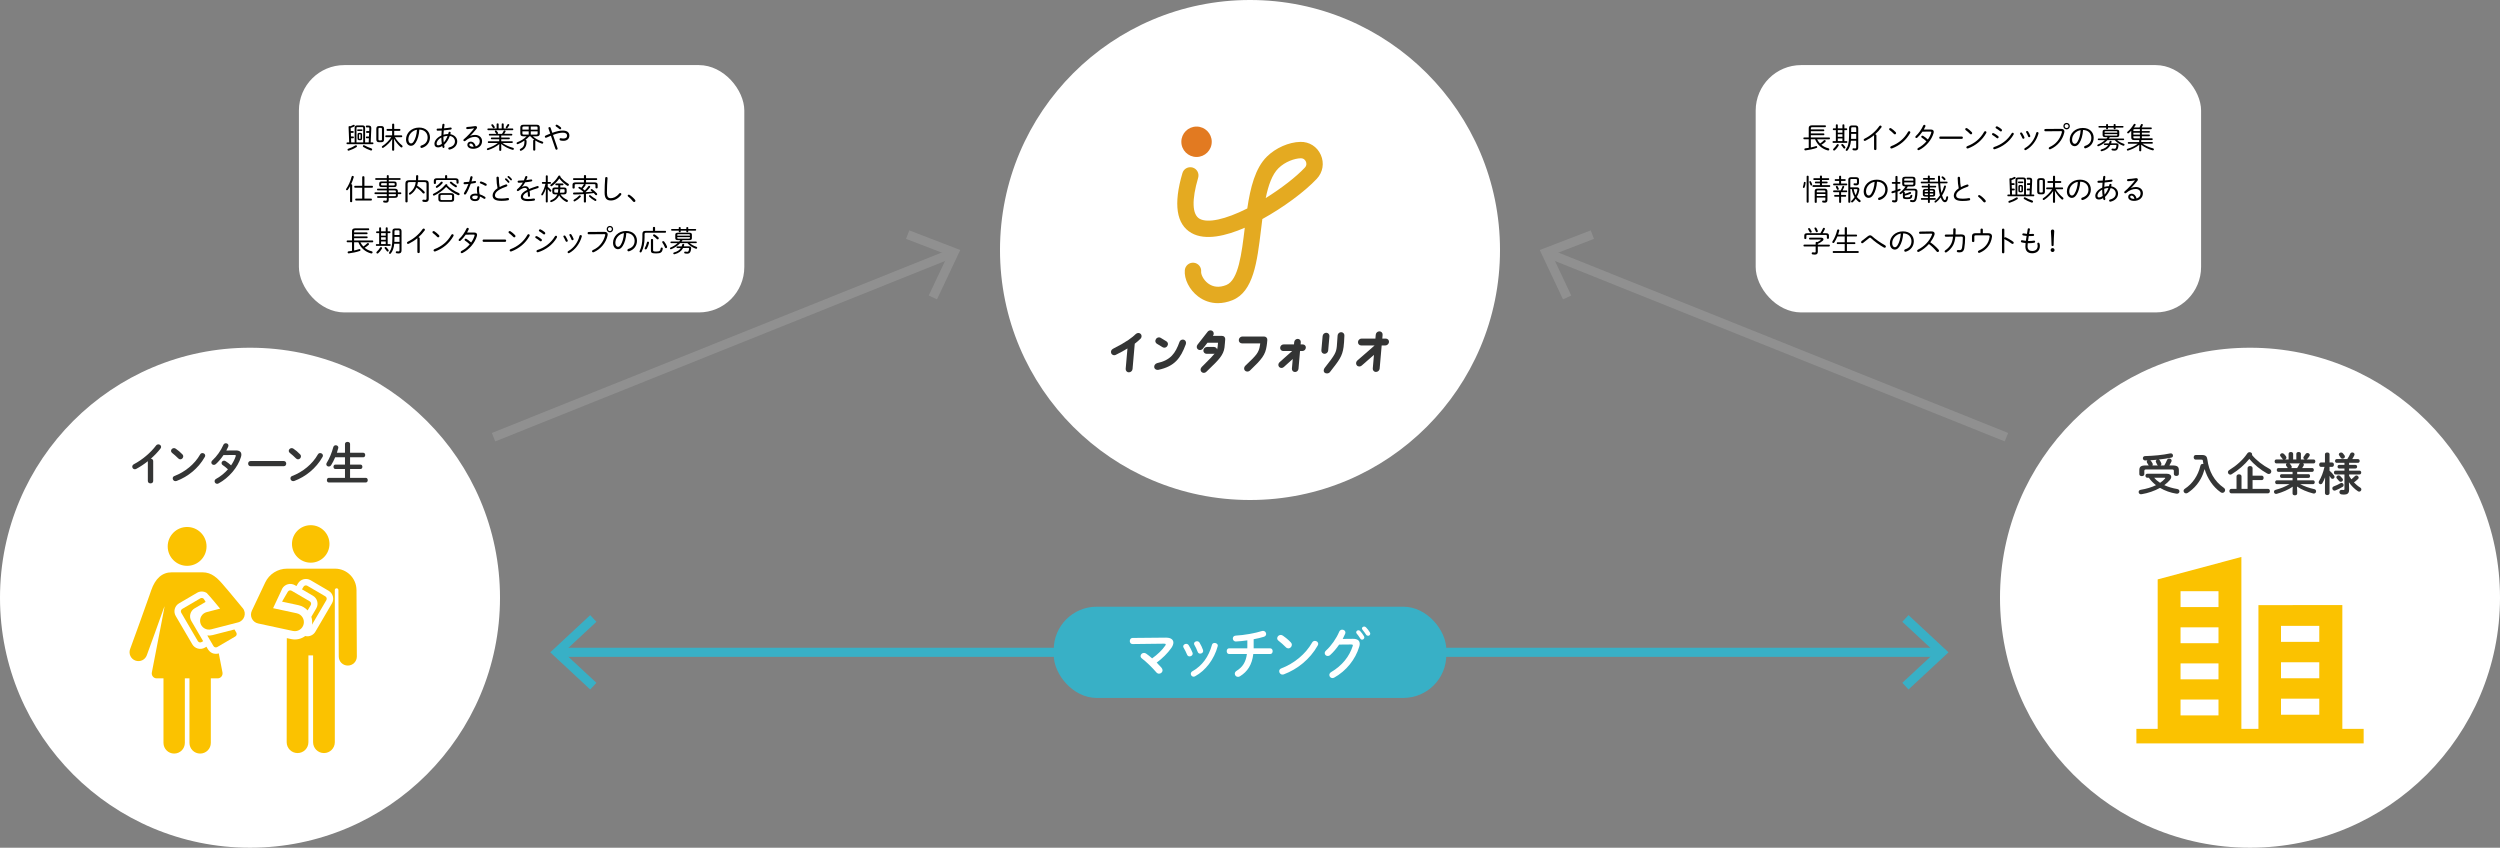 <?xml version="1.0" encoding="UTF-8"?><svg xmlns="http://www.w3.org/2000/svg" viewBox="0 0 1100 373"><rect x="0" y="0" width="1100" height="373" fill="#808080" stroke="none"/><defs><style>.d{fill:#e4aa21;}.e{fill:#fff;}.f{fill:#fbc200;}.g{fill:#909090;}.h{fill:#e27a21;}.i{fill:#38b0c6;}.j{fill:#343535;}.k{stroke:#38b0c6;stroke-width:4px;}.k,.l{fill:none;stroke-miterlimit:10;}.l{stroke:#909090;stroke-width:4px;}</style></defs><g id="a"/><g id="b"><g id="c"><g><g><circle class="e" cx="550" cy="110" r="110"/><g><g><path class="d" d="M535.89,133.39c-3.14,0-6.11-.98-8.69-2.93-3.85-2.89-6.26-7.67-5.88-11.62,.2-1.98,1.96-3.43,3.94-3.24,1.98,.19,3.43,1.96,3.24,3.94-.11,1.09,.91,3.55,3.04,5.15,2.25,1.69,4.95,1.94,8.02,.72,5.36-2.13,6.77-13.8,8.13-25.08,0-.04,0-.08,.01-.12-8.09,3.51-17.29,5.84-23.48,2.3-6.65-3.8-7.98-12.67-3.95-26.35,.56-1.91,2.57-3,4.48-2.44,1.91,.56,3,2.57,2.44,4.48-2.88,9.77-2.66,16.18,.61,18.05,3.55,2.03,11.34,.34,21-4.52,1.36-9.17,3.47-17.71,8.62-22.81,3.87-3.83,9.65-6.38,14.73-6.49,3.93-.1,7.39,2.1,9,5.71,1.61,3.61,.94,7.65-1.76,10.53-5.32,5.68-14.75,12.64-23.96,17.71-.21,1.6-.4,3.21-.6,4.82-1.69,13.99-3.29,27.2-12.62,30.91-2.14,.85-4.27,1.28-6.33,1.28Zm36.48-63.75h-.06c-2.64,.06-6.84,1.46-9.81,4.4-2.78,2.76-4.44,7.53-5.58,13.11,6.84-4.26,13.37-9.3,17.22-13.41,.99-1.06,.64-2.22,.44-2.66-.2-.44-.8-1.44-2.2-1.44Z"/><circle class="h" cx="526.48" cy="62.38" r="6.69"/></g><g><path class="j" d="M496.72,163.84c-.41,0-.78-.16-1.05-.46-.27-.29-.4-.69-.37-1.1l.78-8.96c-1.43,.87-2.97,1.77-5.16,2.82-.21,.11-.43,.16-.67,.16-.56,0-1.08-.34-1.31-.85-.32-.75,.02-1.61,.79-1.99,6.14-3.11,8.49-5.01,9.98-6.46,.33-.32,.75-.49,1.17-.49,.37,0,.72,.14,.98,.39,.27,.24,.43,.6,.44,.99,0,.43-.17,.85-.49,1.16-.7,.69-1.5,1.43-2.52,2.18l-.97,11.12c-.07,.82-.79,1.48-1.61,1.48Z"/><path class="j" d="M501.55,148.77c-.68,.66-1.51,1.45-2.63,2.25l-.99,11.3c-.05,.6-.59,1.12-1.21,1.12s-1.07-.52-1.01-1.12l.85-9.75c-1.5,.93-3.2,1.96-5.8,3.22-.56,.29-1.2,.04-1.44-.5-.24-.56,.02-1.18,.6-1.47,6.12-3.1,8.53-5.02,10.08-6.53,.47-.45,1.16-.52,1.59-.1,.44,.39,.42,1.12-.05,1.57Z"/><path class="j" d="M509.32,162.75c-.77,0-1.39-.5-1.47-1.18-.12-.77,.48-1.6,1.31-1.8,5.89-1.28,8-4.27,9.82-9.33,.2-.6,.8-1.03,1.47-1.03,.18,0,.34,.03,.51,.09,.74,.27,1.09,1.14,.79,1.98-2.27,6.11-4.87,9.71-12.09,11.25-.12,.02-.23,.03-.34,.03Zm2.97-9.77c-.27,0-.52-.07-.74-.21l-2.52-1.52c-.32-.18-.55-.49-.64-.86-.1-.4-.01-.85,.23-1.21,.28-.45,.8-.74,1.33-.74,.27,0,.53,.07,.75,.21l2.52,1.53c.32,.18,.55,.49,.63,.86,.1,.41,.01,.85-.23,1.21-.3,.46-.82,.74-1.34,.74Z"/><path class="j" d="M519.36,150.57c.2-.6,.9-.91,1.46-.7,.56,.21,.77,.87,.55,1.47-2.4,6.45-5.12,9.57-11.79,10.99-.61,.12-1.26-.21-1.33-.81-.09-.6,.4-1.22,1-1.36,6.36-1.38,8.39-4.84,10.1-9.59Zm-8.86-1.59l2.52,1.53c.51,.29,.63,.97,.28,1.51-.36,.54-1.05,.72-1.54,.41l-2.52-1.53c-.51-.29-.64-.97-.28-1.51,.34-.54,1.03-.72,1.54-.41Z"/><path class="j" d="M529.67,164.07c-.41,0-.8-.17-1.07-.47-.52-.6-.45-1.52,.17-2.14,.64-.64,1.22-1.22,1.75-1.76,1.86-1.86,3.09-3.09,3.9-4.1-.15,.05-.31,.08-.48,.08h-3.03c-.41,0-.79-.16-1.06-.46-.27-.29-.39-.67-.36-1.08,.07-.83,.78-1.48,1.61-1.48h3.03c.41,0,.78,.16,1.05,.45,.16,.18,.27,.39,.33,.62,.13-.36,.2-.74,.24-1.14,.07-.77,.12-1.3,.18-1.8h-4.64l-2.04,2.61c-.31,.39-.79,.62-1.27,.62-.32,0-.61-.1-.86-.28-.31-.22-.51-.56-.55-.95-.05-.41,.08-.84,.36-1.17l4.42-5.65c.31-.39,.78-.62,1.27-.62,.32,0,.61,.1,.86,.28,.3,.22,.5,.55,.55,.92,.06,.41-.05,.84-.32,1.19l-.03,.04h4c.42,0,.82,.17,1.08,.48,.26,.29,.38,.67,.33,1.07-.08,.85-.11,1.28-.13,1.66-.03,.47-.05,.87-.18,1.9-.44,3.38-2.75,5.61-6.24,8.99-.57,.55-1.17,1.13-1.79,1.74-.29,.29-.67,.45-1.08,.45Z"/><path class="j" d="M538.39,152.84c-.5,3.78-3.55,6.18-7.92,10.5-.45,.45-1.17,.43-1.56,0-.39-.45-.29-1.14,.16-1.59,5.35-5.39,6.88-6.61,7.1-9.11,.09-.99,.16-1.59,.24-2.23h-5.29l-2.16,2.77c-.39,.5-1.11,.62-1.57,.27-.48-.35-.55-1.05-.13-1.55l4.43-5.66c.39-.5,1.1-.62,1.57-.27,.48,.35,.55,1.03,.15,1.55l-.53,.68h4.82c.62,0,1.09,.5,1.02,1.1-.19,1.94-.09,1.71-.31,3.55Zm-7.46,2.44c-.62,0-1.07-.5-1.02-1.09,.05-.62,.59-1.12,1.21-1.12h3.03c.62,0,1.07,.5,1.01,1.12-.05,.6-.59,1.09-1.21,1.09h-3.03Z"/><path class="j" d="M548.83,163.5c-.42,0-.82-.17-1.08-.46-.53-.58-.44-1.51,.2-2.13l.17-.16c4.55-4.33,5.78-5.49,6.26-8.8,.06-.36,.09-.56,.12-.86h-8.02c-.41,0-.78-.16-1.05-.45-.27-.29-.4-.68-.36-1.1,.07-.83,.78-1.48,1.61-1.48,2.9,0,5.49,0,7.31,.01,.99,0,1.75,0,2.22,0,.41,0,.79,.16,1.05,.45,.27,.29,.4,.68,.36,1.1-.1,1.12-.15,1.73-.29,2.59-.58,3.92-2.01,5.73-7.37,10.85-.3,.28-.71,.44-1.12,.44Z"/><path class="j" d="M549.67,162.78c-.47,.43-1.23,.43-1.63,0-.39-.43-.27-1.14,.18-1.57,4.76-4.52,6.04-5.7,6.55-9.19,.09-.52,.1-.7,.16-1.32h-8.46c-.62,0-1.07-.5-1.01-1.12,.05-.62,.59-1.12,1.21-1.12,4.47,0,8.21,.02,9.53,.02,.62,0,1.07,.5,1.01,1.12-.1,1.12-.15,1.71-.29,2.56-.55,3.74-1.79,5.41-7.25,10.62Z"/><path class="j" d="M569.8,163.69c-.39,0-.75-.16-1.01-.44-.26-.28-.38-.66-.35-1.05l.37-4.25-3.94,3.55c-.3,.27-.67,.41-1.04,.41-.4,0-.77-.17-1.03-.47-.5-.59-.42-1.48,.18-2.04l5.56-4.95h-3.91c-.4,0-.76-.15-1.01-.43-.26-.28-.38-.66-.35-1.06,.07-.81,.73-1.42,1.54-1.42h4.55l.09-1.02c.07-.78,.76-1.42,1.54-1.42,.4,0,.75,.15,1.01,.43,.26,.28,.38,.66,.35,1.06l-.08,.95h.94c.4,0,.76,.15,1.02,.43,.26,.28,.38,.66,.34,1.06-.07,.8-.75,1.42-1.54,1.42h-1.01l-.68,7.82c-.07,.8-.75,1.42-1.54,1.42Z"/><path class="j" d="M574.18,153c-.05,.58-.55,1.05-1.14,1.05h-1.38l-.72,8.18c-.05,.58-.54,1.05-1.14,1.05s-1.01-.48-.96-1.05l.46-5.27-4.7,4.24c-.47,.41-1.13,.41-1.5-.02-.36-.41-.3-1.07,.15-1.49l6.3-5.6v-.04h-4.92c-.6,0-1.01-.48-.96-1.05,.05-.6,.54-1.05,1.14-1.05h4.92l.12-1.38c.05-.58,.57-1.05,1.14-1.05s1.01,.48,.96,1.05l-.12,1.38h1.38c.6,0,1.01,.45,.96,1.05Z"/><path class="j" d="M583.85,164.31c-.4,0-.78-.13-1.03-.35-.63-.56-.44-1.5,.07-2.14,4.62-5.83,5.04-6.78,5.32-9.52,.06-.56,.1-1.2,.14-1.95,.04-.79,.1-1.68,.19-2.7,.04-.81,.72-1.47,1.53-1.5h0c.43,0,.83,.17,1.1,.47,.27,.29,.4,.68,.36,1.08-.08,2.28-.19,3.77-.35,4.98-.57,4.08-1.89,5.77-5.83,10.81l-.18,.23c-.28,.37-.77,.59-1.32,.59Zm-1.07-8.63c-.39,0-.76-.16-1.02-.44-.27-.29-.4-.69-.36-1.09l.55-6.26c.07-.82,.78-1.48,1.59-1.48,.41,0,.78,.16,1.05,.45,.27,.29,.4,.68,.36,1.1l-.55,6.26c-.07,.82-.77,1.46-1.59,1.46h-.04Z"/><path class="j" d="M584.54,147.92l-.55,6.26c-.05,.6-.57,1.09-1.19,1.09-.62,.02-1.07-.5-1.02-1.09l.55-6.26c.05-.62,.59-1.12,1.19-1.12s1.07,.5,1.01,1.12Zm.31,15.56c-.4,.52-1.35,.56-1.77,.19-.44-.39-.28-1.1,.12-1.59,4.7-5.93,5.11-6.9,5.4-9.73,.12-1.16,.15-2.67,.32-4.65,.03-.62,.55-1.12,1.15-1.14,.62,0,1.11,.5,1.06,1.12-.08,2.07-.18,3.66-.35,4.96-.56,4.03-1.88,5.66-5.93,10.85Z"/><path class="j" d="M605.44,163.67c-.41,0-.79-.16-1.06-.46-.27-.29-.39-.67-.36-1.08l.52-5.99-5.4,4.72c-.3,.26-.67,.4-1.05,.4-.42,0-.81-.17-1.07-.49-.53-.58-.45-1.54,.19-2.13l7.62-6.64h-5.9c-.41,0-.78-.16-1.05-.45-.27-.29-.4-.69-.37-1.1,.07-.83,.78-1.48,1.61-1.48h6.06l.15-1.7c.07-.83,.78-1.48,1.61-1.48,.41,0,.78,.16,1.05,.45,.27,.29,.4,.68,.36,1.1l-.14,1.63h1.54c.4,0,.78,.17,1.05,.46,.27,.3,.4,.68,.36,1.09-.07,.8-.81,1.48-1.61,1.48h-1.61l-.89,10.19c-.07,.81-.79,1.46-1.61,1.46Z"/><path class="j" d="M610.76,150.5c-.05,.6-.61,1.12-1.21,1.12h-1.98l-.92,10.56c-.05,.6-.59,1.1-1.21,1.1s-1.07-.5-1.02-1.1l.61-6.98-6.15,5.37c-.47,.41-1.17,.41-1.56-.04-.39-.43-.31-1.14,.16-1.57l7.82-6.82v-.02l.04-.5h-6.42c-.62,0-1.07-.52-1.01-1.12,.05-.62,.59-1.12,1.21-1.12h6.42l.18-2.07c.05-.62,.59-1.12,1.21-1.12s1.07,.5,1.01,1.12l-.18,2.07h1.98c.6,0,1.07,.5,1.01,1.12Z"/></g></g></g><g><circle class="e" cx="110" cy="263" r="110"/><g><g><path class="f" d="M85.64,267.67l4.83-2.83-.66-1.12c-.23-.39-.64-.61-1.06-.61-.21,0-.43,.05-.62,.17l-7.94,4.65c-.59,.34-.78,1.1-.44,1.68l7.29,12.46c.34,.59,1.1,.78,1.68,.44l.67-.39-5.2-8.89c-1.14-1.94-.48-4.43,1.46-5.56Z"/><path class="f" d="M103.99,278.36l-.82-1.4-9.61,2.48c-.84,.22-1.6,.25-2.36,.16l2.72,4.65c.34,.59,1.1,.78,1.68,.44l7.94-4.65c.59-.34,.78-1.1,.44-1.68Z"/><path class="f" d="M82.34,231.87c-4.72,0-8.55,3.83-8.55,8.55,0,4.72,3.83,8.53,8.51,8.55h.07c4.69-.02,8.51-3.82,8.51-8.55,0-4.72-3.83-8.55-8.55-8.55Z"/><path class="f" d="M106.8,267.58c-5.35-6.55-7.77-9.3-8.47-10.12-2.6-3.07-5.16-5.64-9.21-5.64h-13.56c-4.19,0-7.23,2.68-9.05,7.96-.22,.65-.47,1.36-.73,2.11h0c-2.32,6.63-6.3,17.63-8.54,23.74-.74,2.03,.3,4.28,2.33,5.02,2.03,.74,4.28-.3,5.02-2.33,1.35-3.68,5.2-14.28,7.78-21.58-.21,1.72,.45-1.9-5.56,29.15-.26,1.35,.77,2.59,2.13,2.59h2.99v28.39c0,2.59,2.1,4.7,4.7,4.7s4.7-2.1,4.7-4.7v-28.39h2.03v28.39c0,2.59,2.1,4.7,4.7,4.7s4.7-2.1,4.7-4.7v-28.39h2.99c1.31,0,2.37-1.17,2.14-2.53,0-.02,0-.04,0-.06l-1.63-8.4c-.41,.13-.83,.2-1.26,.2-2.63,0-3.57-2.11-4.17-3.13l-.67,.39c-1.94,1.14-4.44,.47-5.56-1.46l-7.29-12.46c-1.13-1.94-.48-4.43,1.46-5.56l7.94-4.65c1.27-.74,2.9-.77,4.24,.09,1.55,1.61,5.28,6.15,5.89,6.89l-5.88,1.52c-2.09,.54-3.35,2.67-2.81,4.77,.54,2.09,2.67,3.35,4.77,2.81l11.84-3.05c2.76-.71,3.86-4.06,2.05-6.26Z"/><path class="f" d="M156.85,259.59c-.03-5.17-4.25-9.38-9.42-9.38h-21.15c-4.08,0-7.84,2.38-9.58,6.07-.58,1.23-5.33,11.27-5.89,12.45-1.1,2.33,.27,5.06,2.76,5.59l15.32,3.3c2.15,.46,4.27-.9,4.73-3.05,.46-2.15-.9-4.27-3.05-4.73l-10.41-2.24c4.2-8.89,4.04-8.67,4.04-8.66,1.11-1.89,3.59-2.61,5.56-1.46l.67,.39,.66-1.12c1.13-1.93,3.62-2.59,5.56-1.46l7.94,4.65c1.94,1.13,2.59,3.62,1.46,5.56l-7.29,12.46c-.88,1.5-2.67,2.33-4.47,1.9-1.72,1.28-3.94,1.81-6.16,1.34l-1.93-.42s-.06,4.67-.06,45.79c0,2.64,2.14,4.78,4.78,4.78s4.78-2.14,4.78-4.78v-38.2h2.06v38.2c0,2.64,2.14,4.78,4.78,4.78s4.78-2.14,4.78-4.78v-66.94c0-.44,.35-.79,.79-.79s.79,.35,.79,.79h0l.15,29.26c.01,2.19,1.79,3.96,3.98,3.96h.02c2.2-.01,3.97-1.8,3.96-4l-.15-29.26Z"/><circle class="f" cx="136.72" cy="239.33" r="8.25"/><path class="f" d="M143.15,262.39l-7.94-4.65c-.59-.34-1.34-.15-1.68,.44l-.66,1.12,4.83,2.83c1.94,1.13,2.59,3.62,1.46,5.56l-2.17,3.7c.35,1.1,.47,2.28,.28,3.49l6.32-10.81c.34-.59,.15-1.34-.44-1.68Z"/><path class="f" d="M136.26,264.58l-7.94-4.65c-.59-.34-1.34-.15-1.68,.44l-2.54,4.35,7.24,1.56c1.61,.35,2.98,1.18,4.02,2.3l1.36-2.32c.34-.59,.15-1.34-.44-1.68Z"/></g><g><path class="j" d="M65.05,202.93c-1.66,1.32-3.4,2.46-5.06,3.36-.24,.14-.48,.18-.7,.18-.64,0-1.1-.54-1.1-1.12,0-.4,.22-.84,.76-1.12,3.62-1.9,7.28-4.98,9.72-8.2,.28-.36,.64-.52,1-.52,.62,0,1.22,.48,1.22,1.12,0,.22-.08,.48-.28,.74-1.18,1.54-2.64,3.06-4.24,4.46,.54,.04,1.04,.4,1.04,1.04v8.78c0,.7-.58,1.04-1.18,1.04s-1.18-.34-1.18-1.04v-8.72Z"/><path class="j" d="M80.27,199.93c.26,.26,.36,.56,.36,.86,0,.68-.6,1.32-1.28,1.32-.3,0-.62-.12-.9-.4-.9-.9-1.84-1.74-2.72-2.42-.34-.26-.48-.58-.48-.9,0-.62,.58-1.22,1.28-1.22,.26,0,.52,.08,.8,.26,.92,.62,2,1.5,2.94,2.5Zm8.8-.58c.62,0,1.22,.44,1.22,1.1,0,.2-.06,.42-.2,.64-2.84,5.02-7.4,8.64-12.36,10.52-.2,.08-.38,.1-.54,.1-.72,0-1.2-.62-1.2-1.22,0-.44,.22-.86,.78-1.06,4.54-1.72,8.88-5.18,11.28-9.46,.24-.44,.64-.62,1.02-.62Z"/><path class="j" d="M103.7,198.19c1.66-.02,2.5,.64,2.5,1.84,0,.32-.06,.68-.18,1.06-1.4,4.64-5.4,9.2-9.84,11.6-.22,.12-.46,.18-.66,.18-.64,0-1.1-.54-1.1-1.12,0-.4,.2-.8,.72-1.08,1.9-1.04,3.68-2.5,5.16-4.18-.88-.82-1.66-1.42-2.32-1.86-.36-.26-.5-.56-.5-.88,0-.54,.48-1.06,1.1-1.06,.22,0,.46,.06,.7,.22,.78,.5,1.58,1.1,2.4,1.84,.88-1.28,1.58-2.64,2.02-3.96,.04-.1,.06-.2,.06-.28,0-.22-.16-.32-.54-.32l-4.88,.04c-1.02,1.52-2.2,2.92-3.36,3.96-.28,.26-.6,.36-.88,.36-.62,0-1.12-.48-1.12-1.06,0-.3,.14-.64,.48-.94,1.86-1.68,3.76-4.32,4.8-6.76,.22-.54,.68-.76,1.12-.76,.58,0,1.14,.4,1.14,1.02,0,.14-.02,.3-.1,.48-.24,.56-.52,1.12-.84,1.7l4.12-.04Z"/><path class="j" d="M124.86,202.85c.72,0,1.08,.56,1.08,1.14s-.36,1.14-1.08,1.14h-14.6c-.72,0-1.08-.58-1.08-1.14s.36-1.14,1.08-1.14h14.6Z"/><path class="j" d="M132.07,199.93c.26,.26,.36,.56,.36,.86,0,.68-.6,1.32-1.28,1.32-.3,0-.62-.12-.9-.4-.9-.9-1.84-1.74-2.72-2.42-.34-.26-.48-.58-.48-.9,0-.62,.58-1.22,1.28-1.22,.26,0,.52,.08,.8,.26,.92,.62,2,1.5,2.94,2.5Zm8.8-.58c.62,0,1.22,.44,1.22,1.1,0,.2-.06,.42-.2,.64-2.84,5.02-7.4,8.64-12.36,10.52-.2,.08-.38,.1-.54,.1-.72,0-1.2-.62-1.2-1.22,0-.44,.22-.86,.78-1.06,4.54-1.72,8.88-5.18,11.28-9.46,.24-.44,.64-.62,1.02-.62Z"/><path class="j" d="M159.83,199.21c.58,0,.86,.5,.86,1s-.28,1-.86,1h-5.8v3.2h4.56c.58,0,.86,.48,.86,.98s-.28,.98-.86,.98h-4.56v3.88h6.92c.58,0,.86,.5,.86,1.02s-.28,1.02-.86,1.02h-16.28c-.56,0-.84-.52-.84-1.02s.28-1.02,.84-1.02h7.12v-3.88h-4.22c-.56,0-.84-.5-.84-.98s.28-.98,.84-.98h4.22v-3.2h-4.32c-.52,1.24-1.12,2.42-1.74,3.4-.28,.46-.7,.66-1.08,.66-.58,0-1.08-.42-1.08-.98,0-.2,.06-.44,.2-.66,1.22-1.96,2.2-4.38,2.88-6.9,.16-.56,.62-.82,1.08-.82,.56,0,1.14,.38,1.14,1,0,.08-.02,.16-.04,.26-.16,.68-.36,1.36-.6,2.04h3.56v-3.9c0-.58,.56-.88,1.12-.88s1.12,.3,1.12,.88v3.9h5.8Z"/></g></g></g><g><circle class="e" cx="990" cy="263" r="110"/><g><path class="f" d="M1030.63,320.72v-54.5l-36.92,.04v54.45h-7.5v-75.66l-36.83,9.88v65.78h-9.37v6.39h100v-6.39h-9.37Zm-26.99-45.35h16.84v7.05h-16.84v-7.05Zm0,16.02h16.84v7.05h-16.84v-7.05Zm0,16.03h16.84v7.05h-16.84v-7.05Zm-44.2-47.3h16.7v6.99h-16.7v-6.99Zm0,15.89h16.7v6.99h-16.7v-6.99Zm0,15.89h16.7v6.99h-16.7v-6.99Zm0,15.89h16.7v6.99h-16.7v-6.99Z"/><g><path class="j" d="M953.38,208.44c1.24,0,1.96,.58,1.96,1.4,0,.42-.2,.9-.6,1.38-.68,.8-1.52,1.56-2.46,2.24,1.7,.8,3.64,1.36,5.68,1.7,.68,.1,1,.58,1,1.06,0,.58-.48,1.14-1.36,1-2.6-.42-5.06-1.3-7.2-2.56-2.4,1.34-5.26,2.32-8.14,2.8-.8,.14-1.26-.42-1.26-.98,0-.44,.28-.86,.88-.96,2.56-.42,4.84-1.12,6.76-2.04-1.22-.94-2.28-2.02-3.16-3.28h-.68c-.54,0-.8-.44-.8-.88s.26-.88,.8-.88h8.58Zm-7.94-3.64c-.04-.06-.08-.12-.12-.18-.12-.24-.34-.58-.56-.92-.12-.2-.18-.38-.18-.54,0-.24,.12-.46,.3-.6-.32,.02-.62,.04-.94,.04-.72,.02-1.08-.48-1.08-.98,0-.46,.32-.92,.94-.94,3.62-.1,7.84-.46,11.06-1.18,.82-.16,1.26,.4,1.26,.96,0,.4-.22,.8-.74,.9-1.74,.36-3.64,.64-5.54,.84,.26,.1,.46,.26,.58,.5,.18,.32,.4,.76,.54,1.08,.06,.14,.08,.26,.08,.38,0,.28-.16,.5-.38,.64h1.62c.46-.74,.88-1.56,1.18-2.34,.2-.5,.62-.7,1.02-.7,.54,0,1.04,.36,1.04,.92,0,.14-.02,.28-.1,.44-.24,.52-.58,1.14-.9,1.68h1.38c2.14,0,2.8,.58,2.8,2.1v1.66c0,.58-.54,.86-1.1,.86s-1.1-.28-1.1-.86v-1.28c0-.52-.18-.72-.86-.72h-11.28c-.68,0-.86,.2-.86,.72v1.36c0,.58-.54,.86-1.1,.86s-1.1-.28-1.1-.86v-1.74c0-1.52,.66-2.1,2.8-2.1h1.34Zm4.02,0c-.14-.1-.24-.22-.32-.38-.12-.28-.3-.66-.5-1.04-.08-.14-.1-.26-.1-.38,0-.3,.2-.56,.46-.7-.96,.1-1.94,.18-2.9,.22,.12,.06,.24,.16,.34,.3,.22,.3,.52,.74,.66,1.02,.08,.16,.12,.32,.12,.46,0,.2-.08,.36-.18,.5h2.42Zm-1.62,5.4c.74,.88,1.62,1.62,2.6,2.24,.82-.54,1.54-1.16,2.14-1.84,.1-.1,.14-.2,.14-.26,0-.1-.12-.14-.36-.14h-4.52Z"/><path class="j" d="M968.93,200.2c1.58,0,2.16,.68,2.32,2,.64,5.12,3.04,9.56,7.2,12.42,.42,.28,.6,.68,.6,1.04,0,.62-.5,1.2-1.18,1.2-.26,0-.54-.1-.84-.3-3.32-2.36-5.76-6.02-7-10.16-.42,1.52-.98,2.96-1.74,4.34-.96,1.74-2.22,3.32-3.74,4.64-.6,.54-1.26,1-1.92,1.46-.28,.18-.54,.24-.76,.24-.64,0-1.1-.52-1.1-1.08,0-.34,.18-.68,.56-.94,3.38-2.22,5.82-5.76,6.86-10.18,.12-.54,.54-.76,.98-.76,.1,0,.22,.02,.32,.04-.1-.46-.16-.92-.22-1.4-.04-.4-.16-.52-.74-.52h-2.42c-.58,0-.88-.52-.88-1.02s.3-1.02,.88-1.02h2.82Z"/><path class="j" d="M998.65,206.34c.5,.26,.72,.7,.72,1.1,0,.58-.44,1.12-1.08,1.12-.22,0-.48-.08-.74-.22-2.86-1.58-5.78-3.94-7.84-6.44-2.06,2.56-4.84,4.98-7.78,6.76-.2,.12-.42,.18-.6,.18-.58,0-1.04-.5-1.04-1.06,0-.34,.16-.7,.6-.96,3.16-1.94,6-4.48,7.94-7.34,.26-.36,.62-.52,1-.52,.56,0,1.1,.38,1.1,.94,0,.1-.02,.2-.04,.32,1.92,2.36,4.78,4.54,7.76,6.12Zm-14.58,3.24c0-.6,.56-.88,1.1-.88s1.1,.28,1.1,.88v5.52h2.66v-9.14c0-.6,.56-.9,1.1-.9s1.1,.3,1.1,.9v3.32h4.04c.54,0,.82,.48,.82,.98s-.28,.98-.82,.98h-4.04v3.86h6.8c.56,0,.82,.48,.82,.98s-.26,.98-.82,.98h-16.18c-.54,0-.82-.5-.82-.98s.28-.98,.82-.98h2.32v-5.52Z"/><path class="j" d="M1002.5,207.62c-.48,0-.72-.42-.72-.84s.24-.84,.72-.84h4.12l-.04-.06c-.2-.3-.38-.58-.58-.84-.14-.18-.2-.36-.2-.52,0-.26,.14-.48,.36-.62h-4.58c-.48,0-.74-.44-.74-.88s.26-.86,.74-.86h3.04c-.16-.08-.3-.2-.42-.38-.18-.3-.42-.58-.76-.98-.16-.18-.22-.36-.22-.52,0-.46,.46-.86,.98-.86,.26,0,.52,.1,.74,.32,.32,.3,.58,.6,.84,.98,.16,.24,.24,.46,.24,.66,0,.34-.24,.64-.54,.78h1.5v-2.46c0-.56,.5-.82,1-.82s1,.26,1,.82v2.46h1.4v-2.46c0-.56,.5-.82,1.02-.82s1,.26,1,.82v2.46h1.6c-.3-.14-.52-.42-.52-.76,0-.2,.06-.38,.22-.58,.26-.3,.5-.62,.74-1.02,.2-.34,.52-.48,.84-.48,.5,0,1.02,.38,1.02,.88,0,.14-.06,.3-.16,.48-.28,.44-.58,.88-.92,1.24-.1,.1-.2,.18-.32,.24h3.08c.52,0,.76,.44,.76,.86s-.24,.88-.76,.88h-4.62c.2,.14,.34,.34,.34,.6,0,.14-.04,.28-.12,.42-.2,.38-.4,.7-.62,1.02h4.4c.48,0,.72,.42,.72,.84s-.24,.84-.72,.84h-6.6v1.02h4.96c.48,0,.7,.4,.7,.82s-.22,.82-.7,.82h-4.96v1.06h6.98c.5,0,.74,.42,.74,.84s-.24,.84-.74,.84h-5.68c1.74,.94,3.9,1.7,6.22,2.2,.56,.12,.8,.54,.8,.96,0,.5-.34,.98-.96,.98-.1,0-.22-.02-.34-.04-2.62-.66-5.2-1.76-7.12-3.06l.1,1.9v1.2c0,.52-.5,.78-1.02,.78s-1.02-.26-1.02-.78v-1.2l.08-1.82c-1.96,1.34-4.5,2.44-7.02,3.14-.12,.02-.22,.04-.32,.04-.58,0-.92-.46-.92-.92,0-.38,.22-.76,.74-.88,2.16-.56,4.3-1.42,6.12-2.5h-5.6c-.48,0-.74-.42-.74-.84s.26-.84,.74-.84h6.92v-1.06h-4.84c-.46,0-.7-.42-.7-.82,0-.42,.24-.82,.7-.82h4.84v-1.02h-6.22Zm8.24-1.68c.34-.5,.66-1.06,.9-1.6,.1-.2,.22-.34,.36-.44h-4.62c.08,.04,.14,.1,.2,.16,.26,.32,.44,.56,.66,.92,.1,.16,.14,.32,.14,.46,0,.18-.08,.36-.2,.5h2.56Z"/><path class="j" d="M1021.2,205.42c-.5,0-.76-.48-.76-.96s.26-.96,.74-.96h1.8v-3.64c0-.52,.5-.76,1.02-.76s1,.24,1,.76v3.64h1.16c.5,0,.76,.48,.76,.96s-.26,.96-.76,.96h-1.16v1.68c.7,.58,1.44,1.4,1.98,2.14,.16,.22,.22,.42,.22,.6,0,.5-.44,.86-.88,.86-.26,0-.54-.12-.72-.42-.18-.28-.38-.58-.6-.86v7.56c0,.56-.5,.86-1,.86s-1.02-.3-1.02-.86v-2.9l.06-4.06c-.34,.94-.76,1.84-1.2,2.58-.2,.34-.48,.46-.76,.46-.44,0-.86-.36-.86-.84,0-.18,.04-.36,.16-.54,1-1.64,1.82-3.78,2.4-6.26h-1.58Zm9.08,7.06c.52,0,.92,.48,.92,.96,0,.28-.12,.56-.44,.76-.98,.62-2.14,1.2-3.2,1.6-.14,.04-.26,.08-.38,.08-.56,0-.96-.5-.96-1,0-.36,.2-.7,.66-.88,1.02-.4,2-.82,2.92-1.38,.16-.1,.34-.14,.48-.14Zm1.28-6.34h-2.32c-.48,0-.72-.4-.72-.8s.24-.8,.72-.8h2.32v-.9h-3.42c-.48,0-.72-.42-.72-.82,0-.42,.24-.82,.72-.82h4.66c.58-.86,.92-1.48,1.26-2.28,.2-.46,.58-.64,.96-.64,.5,0,.98,.34,.98,.84,0,.12-.04,.26-.1,.4-.28,.62-.58,1.18-.92,1.68h2.52c.5,0,.76,.4,.76,.82s-.26,.82-.76,.82h-3.9v.9h2.78c.5,0,.76,.4,.76,.8s-.26,.8-.76,.8h-2.78v.94h4.58c.5,0,.76,.42,.76,.84s-.26,.84-.76,.84h-4.58v.56c.3,.56,.64,1.08,1.02,1.58,.5-.4,1-.86,1.52-1.38,.22-.22,.46-.32,.68-.32,.52,0,1,.46,1,.96,0,.2-.08,.42-.28,.6-.64,.6-1.22,1.08-1.8,1.5,.84,.88,1.76,1.66,2.7,2.22,.4,.24,.56,.56,.56,.86,0,.5-.42,.98-.96,.98-.18,0-.36-.06-.56-.18-1.5-.96-2.94-2.44-3.96-3.96l.08,2.46v.88c0,1.56-.8,2.1-2.26,2.1-.38,0-.6-.02-1.06-.08-.64-.08-.94-.54-.94-1.02,0-.54,.4-1.08,1.12-.98,.32,.04,.5,.06,.72,.06,.26,0,.38-.1,.38-.4v-6.44h-3.9c-.48,0-.72-.42-.72-.84s.24-.84,.72-.84h3.9v-.94Zm-.88,4.4c.16,.2,.22,.4,.22,.58,0,.5-.48,.88-.98,.88-.26,0-.56-.12-.76-.4-.24-.32-.56-.68-.9-1.02-.18-.18-.26-.38-.26-.56,0-.46,.46-.84,.96-.84,.24,0,.5,.08,.72,.28,.34,.32,.74,.74,1,1.08Zm.9-10.18c.12,.2,.18,.38,.18,.56,0,.52-.54,.92-1.06,.92-.32,0-.62-.14-.82-.48-.16-.28-.38-.6-.62-.94-.12-.16-.18-.34-.18-.48,0-.48,.52-.84,1.02-.84,.28,0,.56,.1,.76,.34,.28,.3,.52,.62,.72,.92Z"/></g></g></g><g><line class="k" x1="246.44" y1="287.01" x2="853.01" y2="287.01"/><polygon class="i" points="259.69 303.37 262.42 300.44 247.97 287.02 262.42 273.59 259.69 270.66 242.1 287.02 259.69 303.37"/><polygon class="i" points="839.75 303.37 837.02 300.44 851.47 287.02 837.02 273.59 839.75 270.66 857.34 287.02 839.75 303.37"/></g><g><rect class="i" x="463.64" y="266.95" width="172.73" height="40.14" rx="18.89" ry="18.89"/><g><path class="e" d="M513.07,280.57c2.09-.02,3.22,.86,3.22,2.18,0,.67-.29,1.46-.86,2.3-1.68,2.4-4.01,4.68-6.48,6.5,.77,.77,1.49,1.54,2.09,2.23,.34,.38,.48,.79,.48,1.15,0,.84-.72,1.49-1.54,1.49-.43,0-.89-.19-1.27-.67-1.75-2.06-4.44-4.66-6.26-6.02-.41-.31-.6-.7-.6-1.06,0-.72,.67-1.39,1.49-1.39,.31,0,.65,.1,.96,.31,.79,.53,1.7,1.27,2.64,2.09,2.35-1.66,4.37-3.6,5.74-5.57,.17-.24,.24-.41,.24-.55,0-.24-.22-.34-.72-.34l-13.87,.17c-.82,0-1.22-.65-1.22-1.32s.41-1.37,1.2-1.37l14.79-.14Z"/><path class="e" d="M524.72,287.2c.05,.14,.07,.29,.07,.43,0,.7-.7,1.18-1.37,1.18-.46,0-.89-.22-1.1-.74-.43-1.06-.98-2.18-1.54-3.1-.12-.19-.17-.38-.17-.58,0-.62,.65-1.1,1.32-1.1,.41,0,.84,.19,1.1,.62,.62,.98,1.27,2.18,1.68,3.29Zm9.72-4.3c.67,0,1.39,.43,1.39,1.15,0,.1-.02,.19-.05,.31-1.51,5.67-5.33,10.71-9.94,13.2-.24,.12-.46,.19-.67,.19-.7,0-1.22-.62-1.22-1.27,0-.43,.22-.86,.74-1.15,4.3-2.42,7.13-6.38,8.57-11.59,.14-.6,.65-.84,1.18-.84Zm-5.11,3.14c.05,.14,.07,.29,.07,.41,0,.7-.67,1.15-1.32,1.15-.46,0-.91-.24-1.1-.79-.41-1.08-.91-2.14-1.44-3.05-.12-.19-.17-.38-.17-.55,0-.62,.62-1.06,1.3-1.06,.43,0,.86,.17,1.13,.62,.6,1.01,1.18,2.16,1.54,3.26Z"/><path class="e" d="M551.61,284.72v.55h7.3c.7,0,1.06,.62,1.06,1.25s-.36,1.25-1.06,1.25h-7.46c-.58,4.8-2.57,7.75-5.86,9.79-.31,.19-.62,.26-.89,.26-.82,0-1.39-.67-1.39-1.39,0-.43,.22-.91,.77-1.25,2.69-1.66,4.08-3.86,4.56-7.42h-7.85c-.7,0-1.03-.62-1.03-1.25s.34-1.25,1.03-1.25h8.02c.02-.24,.02-.48,.02-.74v-2.76c-1.73,.24-3.46,.43-4.97,.5-.91,.05-1.42-.65-1.42-1.32,0-.62,.41-1.22,1.3-1.27,3.7-.19,8.5-1.06,11.54-2.02,.17-.05,.31-.07,.46-.07,.82,0,1.37,.7,1.37,1.39,0,.48-.29,.98-.96,1.2-1.3,.41-2.86,.79-4.54,1.1v3.43Z"/><path class="e" d="M567.99,282.68c.31,.31,.43,.67,.43,1.03,0,.82-.72,1.58-1.54,1.58-.36,0-.74-.14-1.08-.48-1.08-1.08-2.21-2.09-3.26-2.9-.41-.31-.58-.7-.58-1.08,0-.74,.7-1.46,1.54-1.46,.31,0,.62,.1,.96,.31,1.1,.74,2.4,1.8,3.53,3Zm10.56-.7c.74,0,1.46,.53,1.46,1.32,0,.24-.07,.5-.24,.77-3.41,6.02-8.88,10.37-14.83,12.62-.24,.1-.46,.12-.65,.12-.86,0-1.44-.74-1.44-1.46,0-.53,.26-1.03,.94-1.27,5.45-2.06,10.66-6.22,13.54-11.35,.29-.53,.77-.74,1.22-.74Z"/><path class="e" d="M595.28,281.08c1.99-.02,3,.77,3,2.21,0,.38-.07,.82-.22,1.27-1.66,5.59-5.76,10.66-10.99,13.58-.29,.14-.55,.22-.79,.22-.79,0-1.37-.65-1.37-1.37,0-.46,.26-.96,.84-1.3,4.78-2.81,7.97-6.84,9.43-11.4,.05-.12,.07-.24,.07-.34,0-.26-.19-.38-.65-.38l-5.38,.05c-1.18,1.73-2.54,3.34-3.91,4.56-.36,.34-.74,.46-1.1,.46-.72,0-1.34-.55-1.34-1.27,0-.36,.19-.77,.6-1.15,2.28-2.06,4.54-5.3,5.78-8.26,.26-.62,.79-.91,1.32-.91,.72,0,1.42,.5,1.42,1.27,0,.17-.05,.36-.12,.55-.31,.74-.67,1.49-1.08,2.26l4.49-.05Zm1.44-2.88c0-.48,.48-.89,1.01-.89,.24,0,.5,.1,.72,.34,.6,.65,1.25,1.49,1.68,2.26,.12,.19,.17,.38,.17,.58,0,.55-.48,.96-.98,.96-.31,0-.62-.17-.82-.53-.5-.84-1.08-1.58-1.58-2.18-.14-.17-.19-.36-.19-.53Zm2.54-1.68c0-.48,.48-.84,.98-.84,.26,0,.55,.1,.79,.34,.58,.6,1.22,1.39,1.66,2.14,.14,.24,.22,.46,.22,.65,0,.55-.46,.94-.96,.94-.31,0-.65-.17-.89-.53-.48-.74-1.08-1.54-1.58-2.16-.14-.17-.22-.36-.22-.53Z"/></g></g><g><line class="l" x1="418.48" y1="111.61" x2="217.16" y2="192.36"/><polygon class="g" points="400.09 101.37 398.65 105.1 417.06 112.18 408.65 130.03 412.27 131.73 422.51 110 400.09 101.37"/></g><g><line class="l" x1="681.52" y1="111.61" x2="882.84" y2="192.36"/><polygon class="g" points="687.73 131.73 691.35 130.03 682.94 112.19 701.35 105.1 699.91 101.37 677.49 110 687.73 131.73"/></g><g><rect class="e" x="772.5" y="28.64" width="195.98" height="108.83" rx="20" ry="20"/><g><path d="M795.84,56.35c0-.73,.38-1.21,1.48-1.21h5.72c.26,0,.38,.21,.38,.4,0,.21-.12,.42-.38,.42h-5.54c-.61,0-.73,.16-.73,.57v.42h5.55c.26,0,.38,.2,.38,.39,0,.21-.12,.4-.38,.4h-5.55v.96h5.59c.26,0,.38,.19,.38,.39,0,.21-.12,.4-.38,.4h-5.59v1h8.05c.26,0,.38,.19,.38,.4,0,.2-.12,.4-.38,.4h-5.3c.34,.68,.79,1.3,1.31,1.85,.56-.36,1.13-.82,1.65-1.36,.12-.12,.25-.17,.36-.17,.26,0,.48,.22,.48,.47,0,.12-.05,.25-.18,.36-.52,.46-1.13,.91-1.73,1.26,.84,.7,1.86,1.24,3.05,1.53,.31,.06,.44,.29,.44,.49,0,.25-.2,.49-.51,.49-.06,0-.12-.01-.18-.03-2.48-.62-4.6-2.47-5.56-4.9h-1.88v3.61c.81-.17,1.59-.38,2.24-.6,.05-.01,.1-.03,.16-.03,.25,0,.42,.22,.42,.44,0,.16-.09,.31-.3,.39-1.35,.49-3.29,.9-4.85,1.08-.33,.04-.52-.22-.52-.47,0-.2,.13-.4,.42-.43,.48-.05,.99-.13,1.51-.22v-3.78h-1.99c-.25,0-.38-.21-.38-.4,0-.21,.13-.4,.38-.4h1.99v-4.15Z"/><path d="M806.78,57.25c-.25,0-.36-.2-.36-.39s.12-.39,.36-.39h.99v-1.4c0-.26,.22-.39,.43-.39,.22,0,.43,.13,.43,.39v1.4h2.04v-1.4c0-.26,.22-.39,.43-.39,.22,0,.43,.13,.43,.39v1.4h.88c.25,0,.38,.2,.38,.39s-.13,.39-.38,.39h-.88v4.84h.95c.25,0,.38,.2,.38,.39s-.13,.39-.38,.39h-5.82c-.25,0-.36-.2-.36-.39s.12-.39,.36-.39h1.12v-4.84h-.99Zm1.81,6.14c.23,0,.47,.17,.47,.43,0,.1-.04,.21-.1,.33-.39,.68-1,1.43-1.6,1.95-.12,.1-.25,.14-.36,.14-.25,0-.44-.2-.44-.43,0-.13,.05-.26,.18-.38,.53-.47,1.09-1.18,1.44-1.79,.1-.17,.26-.25,.42-.25Zm2.08-6.14h-2.04v1.12h2.04v-1.12Zm-2.04,2.95h2.04v-1.11h-2.04v1.11Zm0,1.88h2.04v-1.16h-2.04v1.16Zm3.22,2.48c.09,.13,.13,.25,.13,.36,0,.26-.22,.46-.46,.46-.16,0-.32-.08-.43-.27-.21-.35-.52-.77-.81-1.05-.09-.1-.13-.21-.13-.31,0-.22,.18-.39,.42-.39,.12,0,.25,.04,.36,.14,.31,.3,.69,.74,.91,1.07Zm2.57-2.65c-.19,1.99-.69,3.24-1.46,4.23-.13,.17-.3,.25-.44,.25-.23,0-.42-.17-.42-.4,0-.1,.04-.22,.13-.34,.88-1.18,1.36-2.81,1.36-6.01v-3.21c0-.9,.42-1.23,1.35-1.23h1.34c.94,0,1.35,.34,1.35,1.23v8.45c0,.87-.36,1.33-1.34,1.33-.29,0-.56-.03-.83-.08-.26-.05-.38-.25-.38-.44,0-.25,.2-.49,.53-.44,.2,.04,.42,.06,.64,.06,.34,0,.47-.1,.47-.56v-2.83h-2.31Zm.09-2.2c0,.47-.01,.92-.04,1.39h2.26v-2.2h-2.22v.81Zm2.22-3.15c0-.43-.12-.57-.58-.57h-1.05c-.47,0-.58,.14-.58,.57v1.53h2.22v-1.53Z"/><path d="M824.58,59.64c0-.06,.01-.12,.03-.17-1.17,.98-2.46,1.79-3.77,2.44-.12,.06-.23,.09-.34,.09-.3,0-.49-.22-.49-.46,0-.19,.12-.39,.39-.52,2.54-1.22,4.85-3.17,6.5-5.53,.12-.17,.29-.25,.46-.25,.27,0,.55,.22,.55,.51,0,.1-.03,.22-.12,.34-.79,1.1-1.74,2.12-2.77,3.02,.29-.04,.61,.13,.61,.52v5.92c0,.33-.26,.49-.52,.49s-.52-.17-.52-.49v-5.92Z"/><path d="M834.07,58.11c.14,.14,.21,.31,.21,.46,0,.3-.25,.55-.53,.55-.14,0-.29-.06-.43-.21-.61-.64-1.29-1.23-1.87-1.65-.17-.12-.23-.27-.23-.42,0-.26,.22-.49,.52-.49,.12,0,.25,.03,.38,.12,.58,.38,1.35,1,1.96,1.65Zm5.95-.39c.27,0,.53,.21,.53,.51,0,.1-.03,.21-.09,.31-1.82,3.21-4.62,5.5-7.97,6.76-.09,.03-.17,.04-.25,.04-.33,0-.53-.25-.53-.51,0-.19,.13-.42,.42-.52,3.19-1.2,5.75-3.31,7.41-6.29,.12-.21,.3-.3,.48-.3Z"/><path d="M849.56,56.99c.87,0,1.3,.38,1.3,1.03,0,.17-.03,.36-.09,.57-.87,2.99-3.34,5.9-6.32,7.41-.1,.05-.22,.08-.31,.08-.29,0-.49-.22-.49-.47,0-.18,.12-.39,.38-.52,1.39-.71,2.61-1.73,3.6-2.89-.73-.7-1.46-1.27-2.02-1.61-.18-.12-.26-.27-.26-.43,0-.25,.21-.46,.49-.46,.1,0,.21,.03,.33,.09,.64,.38,1.36,.91,2.08,1.59,.68-.95,1.18-1.95,1.48-2.96,.03-.1,.04-.18,.04-.25,0-.21-.13-.27-.42-.27l-3.48,.03c-.68,1-1.48,1.92-2.26,2.63-.13,.12-.27,.17-.4,.17-.26,0-.47-.19-.47-.45,0-.14,.08-.3,.25-.46,1.21-1.09,2.48-2.89,3.22-4.56,.1-.23,.3-.34,.48-.34,.26,0,.52,.19,.52,.49,0,.08-.01,.16-.05,.25-.19,.44-.43,.9-.7,1.35h3.11Z"/><path d="M863.19,60.07c.31,0,.47,.25,.47,.51s-.16,.51-.47,.51h-9.45c-.31,0-.47-.26-.47-.51,0-.26,.16-.51,.47-.51h9.45Z"/><path d="M867.55,58.11c.14,.14,.21,.31,.21,.46,0,.3-.25,.55-.53,.55-.14,0-.29-.06-.43-.21-.61-.64-1.29-1.23-1.87-1.65-.17-.12-.23-.27-.23-.42,0-.26,.22-.49,.52-.49,.12,0,.25,.03,.38,.12,.58,.38,1.35,1,1.96,1.65Zm5.95-.39c.27,0,.53,.21,.53,.51,0,.1-.03,.21-.09,.31-1.82,3.21-4.62,5.5-7.97,6.76-.09,.03-.17,.04-.25,.04-.33,0-.53-.25-.53-.51,0-.19,.13-.42,.42-.52,3.19-1.2,5.75-3.31,7.41-6.29,.12-.21,.3-.3,.48-.3Z"/><path d="M879.15,59.85c.18,.14,.25,.31,.25,.47,0,.29-.23,.55-.51,.55-.12,0-.25-.05-.36-.16-.58-.47-1.3-.96-1.77-1.25-.19-.1-.29-.26-.29-.42,0-.25,.22-.48,.53-.48,.09,0,.2,.03,.31,.08,.55,.27,1.26,.74,1.83,1.21Zm6.42-1.46c.26,0,.49,.21,.49,.51,0,.1-.03,.21-.09,.33-1.77,3.09-4.91,5.42-8.24,6.42-.08,.03-.14,.03-.21,.03-.31,0-.51-.23-.51-.49,0-.21,.13-.43,.46-.53,3.07-.98,5.94-3.07,7.63-5.95,.12-.21,.3-.3,.47-.3Zm-4.93-1.56c.17,.14,.23,.31,.23,.48,0,.29-.21,.53-.49,.53-.12,0-.26-.05-.39-.17-.51-.43-1.2-.88-1.66-1.16-.2-.1-.27-.26-.27-.4,0-.27,.25-.53,.56-.53,.08,0,.16,.03,.25,.06,.52,.26,1.27,.74,1.78,1.18Z"/><path d="M890.72,60.34c.04,.09,.05,.17,.05,.25,0,.29-.25,.48-.49,.48-.18,0-.38-.1-.47-.34-.23-.56-.6-1.29-.91-1.79-.05-.09-.08-.18-.08-.26,0-.23,.23-.4,.48-.4,.16,0,.33,.08,.43,.23,.31,.46,.7,1.21,.99,1.83Zm5.71-2.25c.3,0,.6,.23,.51,.64-.83,3.08-2.91,5.86-5.5,7.27-.1,.05-.19,.08-.29,.08-.26,0-.46-.22-.46-.47,0-.17,.08-.34,.3-.46,2.37-1.31,4.22-3.81,4.95-6.67,.06-.27,.27-.39,.48-.39Zm-3.13,1.61c.03,.06,.04,.13,.04,.19,0,.29-.26,.48-.52,.48-.17,0-.35-.09-.43-.32-.22-.61-.58-1.34-.86-1.79-.05-.09-.08-.17-.08-.23,0-.23,.22-.39,.47-.39,.16,0,.33,.07,.44,.23,.32,.47,.7,1.21,.94,1.83Z"/><path d="M906.88,56.7c.97-.01,1.46,.4,1.46,1.14,0,.17-.03,.36-.08,.56-.71,3.12-2.99,5.9-6.04,7.24-.1,.04-.2,.06-.29,.06-.29,0-.49-.23-.49-.48,0-.19,.12-.39,.4-.52,2.85-1.25,4.65-3.61,5.39-6.5,.03-.09,.04-.17,.04-.23,0-.21-.14-.26-.49-.26l-6.79,.06c-.33,0-.49-.26-.49-.51,0-.26,.17-.51,.48-.51l6.9-.06Zm1-1.2c0-.79,.62-1.42,1.43-1.42s1.42,.62,1.42,1.42-.62,1.43-1.42,1.43-1.43-.62-1.43-1.43Zm.58,0c0,.49,.35,.84,.84,.84s.85-.35,.85-.84-.35-.85-.85-.85-.84,.35-.84,.85Z"/><path d="M910.68,61.51c0-2.74,2.3-5.21,5.77-5.21,2.98,0,4.77,1.86,4.77,4.32,0,2.27-1.42,3.98-3.47,4.61-.08,.03-.16,.04-.22,.04-.34,0-.53-.26-.53-.53,0-.23,.13-.46,.46-.56,1.78-.56,2.72-1.73,2.72-3.56s-1.27-3.39-3.64-3.43c-.14,2.39-.75,4.38-1.59,5.69-.72,1.13-1.37,1.44-2.11,1.44-1.11,0-2.16-.98-2.16-2.81Zm3.32-3.74c-.56,.31-1.04,.73-1.42,1.23-.25,.33-.44,.68-.6,1.05-.18,.48-.25,.95-.27,1.46,0,1.08,.53,1.77,1.13,1.77,.42,0,.79-.17,1.22-.86,.74-1.2,1.29-2.96,1.43-5.16-.53,.09-1.03,.25-1.5,.51Z"/><path d="M928.34,60.34c-.14,.21-.27,.42-.44,.61h6.36c.25,0,.38,.18,.38,.35,0,.18-.13,.36-.38,.36h-2.73c.77,.68,1.85,1.25,2.9,1.59,.27,.08,.38,.26,.38,.44,0,.22-.17,.44-.46,.44-.07,0-.13-.01-.21-.04-1.27-.43-2.69-1.35-3.64-2.43h-3.21c-1.08,1.13-2.44,2.07-3.89,2.65-.08,.03-.14,.04-.21,.04-.23,0-.39-.18-.39-.38,0-.16,.09-.31,.31-.4,1.16-.48,2.2-1.13,3.05-1.91h-2.79c-.25,0-.36-.18-.36-.36,0-.17,.12-.35,.36-.35h3.5c.17-.2,.33-.4,.47-.61h-.9c-.97,0-1.29-.27-1.29-.92v-1.43c0-.65,.31-.95,1.29-.95h4.76c.96,0,1.27,.3,1.27,.95v1.43c0,.65-.31,.92-1.27,.92h-2.86Zm-.81-3.83c0,.25-.21,.36-.42,.36-.22,0-.43-.12-.43-.36v-.36h-3.02c-.25,0-.36-.18-.36-.36s.12-.36,.36-.36h3.02v-.52c0-.23,.21-.35,.43-.35,.21,0,.42,.12,.42,.35v.52h2.48v-.53c0-.23,.21-.35,.43-.35,.21,0,.42,.12,.42,.35v.53h3.12c.25,0,.38,.18,.38,.36s-.13,.36-.38,.36h-3.12v.35c0,.25-.21,.36-.42,.36-.22,0-.43-.12-.43-.36v-.35h-2.48v.36Zm.42,6.55c.09-.23,.18-.49,.25-.75,.07-.25,.26-.35,.46-.35,.26,0,.51,.19,.42,.52-.05,.19-.1,.39-.18,.57h2.12c.9-.03,1.18,.34,1.12,.95-.04,.52-.13,.88-.26,1.26-.27,.71-.69,1.03-1.53,1.03-.25,0-.58-.03-.91-.09-.26-.07-.38-.25-.38-.43,0-.23,.21-.47,.56-.39,.23,.05,.51,.08,.73,.08,.39,0,.52-.08,.66-.42,.13-.31,.18-.58,.22-1.01,.03-.19-.07-.27-.42-.27l-2.22,.03c-.71,1.35-1.95,2.3-3.77,2.74-.34,.08-.55-.14-.55-.39,0-.17,.1-.34,.35-.4,1.43-.38,2.37-1,2.96-1.94l-1.5,.03c-.26,0-.4-.18-.4-.36,0-.2,.14-.38,.4-.38h1.87Zm3.65-5.04c0-.19-.09-.3-.47-.3h-4.64c-.38,0-.46,.1-.46,.3v.34h5.56v-.34Zm-.47,1.65c.25,0,.47-.01,.47-.31v-.35h-5.56v.35c0,.22,.08,.31,.46,.31h4.64Z"/><path d="M942.43,57.66h3.17c.25,0,.36,.18,.36,.36s-.12,.36-.36,.36h-3.17v.83h3.17c.25,0,.36,.18,.36,.36,0,.2-.12,.38-.36,.38h-3.17v.9h4.42c.25,0,.36,.2,.36,.38,0,.19-.12,.39-.36,.39h-4.69v.87h4.72c.25,0,.38,.18,.38,.36,0,.19-.13,.38-.38,.38h-4.19c1.29,.88,3.03,1.64,4.6,2.03,.29,.06,.43,.27,.43,.48s-.16,.42-.46,.42c-.05,0-.12-.01-.18-.03-1.73-.43-3.64-1.4-4.97-2.48l.04,1.38v1.16c0,.26-.22,.4-.44,.4-.23,0-.46-.14-.46-.4v-1.17l.04-1.33c-1.34,1.12-3.18,2.01-4.9,2.55-.05,.01-.12,.03-.16,.03-.26,0-.43-.19-.43-.4,0-.17,.1-.33,.35-.4,1.64-.49,3.37-1.34,4.49-2.22h-4.06c-.25,0-.36-.18-.36-.38,0-.18,.12-.36,.36-.36h4.67v-.87h-2.2c-.95,0-1.29-.39-1.29-1.16v-2.96c-.38,.4-.74,.77-1.08,1.04-.12,.1-.25,.14-.35,.14-.22,0-.39-.17-.39-.38,0-.13,.06-.27,.22-.4,.9-.7,1.94-1.95,2.67-3.19,.1-.17,.26-.25,.4-.25,.23,0,.46,.17,.46,.4,0,.08-.03,.17-.08,.26-.18,.3-.4,.61-.65,.94h2.44c.22-.39,.43-.83,.57-1.21,.09-.22,.27-.32,.46-.32,.22,0,.44,.16,.44,.39,0,.07-.01,.13-.05,.21-.14,.31-.3,.65-.46,.94h4.08c.25,0,.36,.18,.36,.38,0,.18-.12,.38-.36,.38h-4.03v.83Zm-3.26-.83c-.38,0-.48,.12-.48,.4v.43h2.86v-.83h-2.38Zm-.48,1.56v.83h2.86v-.83h-2.86Zm0,1.57v.46c0,.33,.1,.44,.51,.44h2.35v-.9h-2.86Z"/><path d="M794.08,80.01c.21,0,.42,.16,.39,.46-.08,.68-.23,1.47-.43,1.92-.09,.23-.26,.32-.42,.32-.19,0-.36-.13-.36-.36,0-.06,.01-.13,.04-.2,.17-.43,.32-1.16,.4-1.78,.01-.25,.2-.36,.38-.36Zm1.72,8.8c0,.26-.22,.4-.44,.4s-.44-.14-.44-.4v-11.12c0-.27,.22-.4,.44-.4s.44,.13,.44,.4v11.12Zm1.52-7.77c.03,.06,.03,.13,.03,.19,0,.26-.18,.43-.38,.43-.16,0-.31-.1-.38-.34-.1-.34-.3-.83-.43-1.08-.05-.08-.06-.16-.06-.23,0-.19,.17-.32,.35-.32,.13,0,.27,.06,.36,.21,.2,.32,.4,.79,.51,1.14Zm7.62,.42c.26,0,.38,.19,.38,.39s-.12,.39-.38,.39h-7.12c-.25,0-.36-.19-.36-.39s.12-.39,.36-.39h2.95v-.78h-1.87c-.25,0-.36-.19-.36-.38,0-.19,.12-.38,.36-.38h1.87v-.73h-2.56c-.25,0-.36-.19-.36-.39s.12-.39,.36-.39h2.56v-.77c0-.29,.22-.42,.46-.42,.22,0,.44,.13,.44,.42v.77h2.82c.25,0,.38,.2,.38,.39s-.13,.39-.38,.39h-2.82v.73h2.12c.25,0,.38,.18,.38,.38,0,.18-.13,.38-.38,.38h-2.12v.78h3.28Zm-5.55,7.44c0,.25-.22,.38-.46,.38-.22,0-.46-.13-.46-.38v-4.77c0-.72,.34-1.13,1.3-1.13h3c.96,0,1.3,.42,1.3,1.13v3.89c0,.81-.4,1.16-1.2,1.16-.25,0-.51-.03-.78-.08-.25-.04-.35-.23-.35-.42,0-.25,.18-.49,.51-.43,.2,.04,.36,.06,.52,.06,.29,0,.39-.08,.39-.38v-.99h-3.78v1.95Zm3.78-4.26v-.42c0-.34-.16-.44-.6-.44h-2.59c-.44,0-.6,.1-.6,.44v.42h3.78Zm0,1.59v-.86h-3.78v.86h3.78Z"/><path d="M812.43,80.76c.25,0,.38,.2,.38,.39s-.13,.39-.38,.39h-5.51c-.25,0-.36-.19-.36-.39s.12-.39,.36-.39h2.29v-1.16h-1.6c-.25,0-.36-.19-.36-.39s.12-.39,.36-.39h1.6v-1.13c0-.27,.22-.4,.44-.4s.44,.13,.44,.4v1.13h1.66c.25,0,.38,.2,.38,.39s-.13,.39-.38,.39h-1.66v1.16h2.34Zm-2.34,5.02h1.85c.25,0,.38,.19,.38,.39s-.13,.39-.38,.39h-1.85v2.33c0,.26-.22,.4-.44,.4s-.44-.14-.44-.4v-2.33h-1.83c-.25,0-.36-.19-.36-.39s.12-.39,.36-.39h1.83v-1.22h-2.29c-.25,0-.36-.19-.36-.39s.12-.39,.36-.39h3c.31-.6,.56-1.2,.71-1.69,.08-.23,.23-.32,.4-.32,.22,0,.43,.17,.43,.42,0,.05-.01,.12-.04,.18-.22,.53-.43,.96-.69,1.42h1.68c.25,0,.38,.19,.38,.39s-.13,.39-.38,.39h-2.33v1.22Zm-1.08-2.93c.04,.1,.06,.18,.06,.27,0,.26-.21,.42-.43,.42-.17,0-.34-.09-.42-.3-.13-.3-.29-.65-.39-.83-.05-.09-.07-.17-.07-.25,0-.22,.2-.36,.42-.36,.14,0,.3,.07,.39,.22,.16,.23,.33,.6,.43,.83Zm5.15,.36v5.63c0,.27-.22,.4-.46,.4-.22,0-.45-.13-.45-.4v-9.74c0-.77,.39-1.14,1.35-1.14h2.01c.96,0,1.35,.35,1.35,1.12v1.31c0,.77-.39,1.18-1.25,1.18-.22,0-.47-.01-.78-.06-.26-.05-.38-.23-.38-.43,0-.25,.18-.48,.49-.43,.23,.04,.43,.06,.62,.06,.31,0,.4-.09,.4-.46v-1.04c0-.34-.13-.46-.57-.46h-1.74c-.46,0-.61,.14-.61,.48v3.19h2.87c.72,0,1.11,.33,1.11,.94,0,.09-.01,.2-.03,.31-.19,1.07-.57,2.09-1.07,3,.39,.51,.86,.95,1.4,1.34,.18,.13,.26,.3,.26,.47,0,.26-.2,.49-.46,.49-.12,0-.23-.04-.35-.13-.51-.39-.96-.85-1.36-1.37-.39,.57-.82,1.08-1.26,1.47-.12,.1-.25,.14-.36,.14-.23,0-.42-.17-.42-.39,0-.12,.05-.26,.21-.39,.49-.42,.94-.96,1.33-1.59-.31-.55-.57-1.09-.78-1.69s-.34-1.21-.44-1.83h-.65Zm1.44,0c.17,.92,.44,1.83,.91,2.67,.35-.73,.6-1.51,.73-2.28,.04-.27-.03-.39-.42-.39h-1.22Z"/><path d="M820.02,84.26c0-2.74,2.3-5.21,5.77-5.21,2.98,0,4.77,1.86,4.77,4.32,0,2.27-1.42,3.98-3.47,4.61-.08,.03-.16,.04-.22,.04-.34,0-.53-.26-.53-.53,0-.23,.13-.46,.46-.56,1.78-.56,2.72-1.73,2.72-3.56s-1.27-3.39-3.64-3.43c-.14,2.39-.75,4.38-1.59,5.69-.72,1.13-1.37,1.44-2.11,1.44-1.11,0-2.16-.98-2.16-2.81Zm3.32-3.74c-.56,.31-1.04,.73-1.42,1.23-.25,.33-.44,.68-.6,1.05-.18,.48-.25,.95-.27,1.46,0,1.08,.53,1.77,1.13,1.77,.42,0,.79-.17,1.22-.86,.74-1.2,1.29-2.96,1.43-5.16-.53,.09-1.03,.25-1.5,.51Z"/><path d="M834.9,87.76c0,.91-.42,1.31-1.26,1.31-.2,0-.48-.01-.75-.08-.29-.06-.43-.26-.43-.46,0-.26,.22-.49,.57-.43,.22,.04,.39,.05,.53,.05,.3,0,.43-.09,.43-.48v-3.03c-.39,.13-.78,.25-1.17,.36-.07,.01-.12,.03-.17,.03-.27,0-.44-.22-.44-.44,0-.18,.12-.38,.4-.46,.46-.12,.94-.26,1.38-.4v-2.86h-1.25c-.25,0-.36-.19-.36-.39s.12-.39,.36-.39h1.25v-2.28c0-.27,.23-.42,.46-.42,.23,0,.46,.14,.46,.42v2.28h.9c.25,0,.38,.19,.38,.39s-.13,.39-.38,.39h-.9v2.55c.29-.1,.55-.21,.78-.31,.08-.04,.14-.05,.21-.05,.23,0,.4,.19,.4,.39,0,.14-.08,.3-.3,.4-.33,.16-.69,.31-1.09,.47v3.43Zm2.34-3.02c-.25,.22-.49,.43-.75,.61-.1,.08-.21,.1-.3,.1-.22,0-.42-.17-.42-.38,0-.13,.08-.27,.25-.4,.96-.7,1.86-1.68,2.42-2.63h-.16c-.9,0-1.31-.38-1.31-1.07v-2.13c0-.69,.43-1.07,1.33-1.07h3.16c.9,0,1.33,.38,1.33,1.07v2.13c0,.69-.43,1.07-1.33,1.07h-2.01c-.21,.34-.42,.66-.65,.99h3.46c1.11,0,1.44,.52,1.43,1.29-.01,1.05-.13,2.17-.34,3.04-.26,1.14-.79,1.6-1.64,1.6-.3,0-.6-.03-.91-.09-.27-.05-.4-.25-.4-.44,0-.25,.21-.48,.55-.42,.27,.05,.49,.09,.71,.09,.42,0,.64-.25,.78-.88,.21-.92,.3-1.91,.31-2.85,0-.36-.1-.57-.7-.57h-3.87c-.18,.21-.36,.42-.57,.61,.04-.01,.06-.01,.09-.01,.21,0,.43,.13,.43,.4v.47c.75-.21,1.5-.45,2.12-.74,.09-.04,.17-.05,.23-.05,.26,0,.43,.2,.43,.4,0,.16-.09,.32-.31,.42-.75,.32-1.57,.58-2.47,.79v.31c0,.34,.13,.42,1.03,.42,1.12,0,1.34-.18,1.42-.75,.04-.25,.23-.35,.43-.35,.23,0,.46,.16,.42,.44-.16,1.1-.58,1.47-2.24,1.47-1.46,0-1.92-.21-1.92-.91v-1.98Zm4.64-5.75c0-.33-.16-.46-.56-.46h-2.9c-.4,0-.56,.13-.56,.46v.51h4.02v-.51Zm-.56,2.3c.34,0,.55-.09,.56-.46v-.58h-4.02v.58c0,.33,.16,.46,.56,.46h2.9Z"/><path d="M853.69,80.66c.08,1.4,.22,2.85,.53,4.23,.51-.92,.9-1.91,1.14-2.89,.07-.27,.26-.39,.44-.39,.22,0,.43,.16,.43,.43,0,.05-.01,.1-.03,.16-.35,1.3-.94,2.61-1.69,3.8,.52,1.68,.95,2.04,1.22,2.04s.47-.29,.61-1.3c.04-.26,.23-.39,.43-.39,.23,0,.47,.18,.42,.51-.23,1.68-.82,2.12-1.44,2.12-.57,0-1.22-.49-1.83-2.09-.62,.85-1.33,1.57-2.05,2.13-.12,.09-.23,.13-.34,.13-.21,0-.36-.17-.36-.36,0-.13,.07-.27,.22-.4,.81-.62,1.56-1.48,2.22-2.47-.04-.12-.08-.25-.12-.38-.33-1.18-.56-2.87-.69-4.86h-7.31c-.25,0-.38-.2-.38-.38,0-.19,.13-.38,.38-.38h2.76v-.83h-1.78c-.26,0-.39-.18-.39-.38,0-.18,.13-.38,.39-.38h1.78v-.73c0-.26,.22-.39,.43-.39,.22,0,.43,.13,.43,.39v.73h1.91c.26,0,.38,.18,.38,.38,0,.18-.12,.38-.38,.38h-1.91v.83h3.65c-.04-.7-.05-1.44-.05-2.21,0-.29,.22-.43,.44-.43s.44,.14,.44,.43c0,.77,.01,1.51,.05,2.21h2.92c.26,0,.38,.18,.38,.38,0,.18-.12,.38-.38,.38h-2.89Zm-4.56,5.86v.64h2.28c.26,0,.38,.18,.38,.38,0,.18-.12,.38-.38,.38h-2.28v1.03c0,.26-.21,.39-.42,.39s-.42-.13-.42-.39v-1.03h-2.74c-.26,0-.39-.18-.39-.38,0-.18,.13-.38,.39-.38h2.74v-.64h-1.03c-.91,0-1.21-.32-1.21-.98v-1.44c0-.65,.3-.98,1.21-.98h1.03v-.62h-2.38c-.26,0-.39-.18-.39-.38,0-.18,.13-.38,.39-.38h2.38v-.46c0-.26,.21-.39,.42-.39s.42,.13,.42,.39v.46h2.42c.26,0,.38,.18,.38,.38,0,.18-.12,.38-.38,.38h-2.42v.62h1.12c.91,0,1.21,.33,1.21,.98v1.44c0,.65-.3,.98-1.21,.98h-1.12Zm-1.74-2.7c-.42,0-.51,.1-.51,.36v.3h1.42v-.66h-.91Zm-.51,1.65c0,.26,.09,.36,.51,.36h.91v-.68h-1.42v.31Zm3.76-1.29c0-.26-.09-.36-.51-.36h-1v.66h1.51v-.3Zm-.51,1.65c.29-.01,.51-.03,.51-.36v-.31h-1.51v.68h1Zm5.75-7.32c.1,.13,.16,.26,.16,.36,0,.25-.21,.43-.43,.43-.12,0-.23-.05-.34-.17-.25-.3-.55-.6-.83-.82-.12-.1-.17-.22-.17-.33,0-.21,.17-.39,.4-.39,.09,0,.2,.04,.3,.1,.31,.22,.69,.55,.91,.81Z"/><path d="M861.38,78.26c0-.33,.25-.49,.51-.49s.53,.18,.53,.55c0,1.48,.14,2.89,.35,4.03,.86-.47,1.82-.87,2.7-1.14,.07-.03,.13-.03,.2-.03,.3,0,.49,.23,.49,.48,0,.19-.12,.39-.4,.48-1.09,.34-2.41,.92-3.39,1.55-1.2,.75-1.65,1.57-1.65,2.26,0,1.01,.7,1.47,2.9,1.47,1,0,2.04-.12,2.65-.25,.39-.09,.62,.21,.62,.51,0,.22-.12,.43-.39,.49-.74,.17-1.72,.26-2.9,.26-2.89,0-3.93-.88-3.93-2.41,0-1.03,.66-2.17,2.18-3.16-.29-1.3-.46-2.87-.48-4.6Z"/><path d="M870.35,86.26c0-.31,.38-.6,.79-.35,.77,.47,1.81,1.39,2.42,2.15,.13,.17,.18,.33,.18,.47,0,.3-.26,.52-.55,.52-.17,0-.36-.08-.51-.27-.56-.75-1.5-1.68-2.14-2.15-.14-.1-.2-.23-.2-.36Z"/><path d="M893.01,85.59l.08-1.82h-.97c-.25,0-.36-.19-.36-.39s.12-.39,.36-.39h1l.08-1.6h-1.01c-.25,0-.36-.19-.36-.39s.12-.39,.36-.39h1.04l.05-1.2c.01-.31-.05-.43-.47-.43h-.71c-.25,0-.38-.21-.38-.4,0-.21,.13-.4,.38-.4h.78c.87,0,1.31,.3,1.27,1.22l-.27,6.19h.84c.26,0,.38,.2,.38,.39s-.12,.39-.38,.39h-11.12c-.25,0-.38-.2-.38-.39s.13-.39,.38-.39h.82l-.27-6.8c-.01-.26,.21-.39,.43-.39,.1,0,.21,.03,.29,.09,.49-.18,.88-.34,1.29-.57,.1-.05,.21-.08,.29-.08,.25,0,.42,.19,.42,.4,0,.14-.08,.29-.26,.39-.55,.26-.95,.42-1.55,.61l.05,1.37h.95c.25,0,.38,.19,.38,.39s-.13,.39-.38,.39h-.91l.05,1.6h.92c.25,0,.38,.2,.38,.39s-.13,.39-.38,.39h-.88l.06,1.82h1.52v-6.42c0-.72,.35-1.07,1.21-1.07h2.18c.86,0,1.21,.35,1.21,1.07v6.42h1.6Zm-5.62,1.24c.26,0,.46,.22,.46,.44,0,.14-.07,.27-.22,.38-.95,.62-2.26,1.22-3.34,1.55-.06,.03-.13,.03-.18,.03-.27,0-.43-.21-.43-.42,0-.18,.1-.36,.35-.44,1.03-.31,2.18-.85,3.06-1.44,.1-.06,.21-.09,.31-.09Zm3.2-1.24v-6.29c0-.31-.1-.44-.49-.44h-1.98c-.39,0-.49,.13-.49,.44v6.29h2.96Zm-2.33-5.02c-.23,0-.35-.18-.35-.36,0-.17,.12-.35,.35-.35h1.68c.23,0,.35,.18,.35,.35,0,.18-.12,.36-.35,.36h-1.68Zm1.85,3.26c-.01,.57-.23,.78-.81,.79h-.4c-.57,0-.81-.23-.81-.79v-1.65c0-.56,.23-.79,.81-.79h.4c.57,0,.81,.23,.81,.79v1.65Zm-.68-1.57c0-.14-.05-.25-.21-.25h-.25c-.16,0-.21,.07-.21,.25v1.5c0,.18,.05,.25,.21,.25h.25c.16,0,.21-.06,.21-.25v-1.5Zm4.72,5.95c.29,.09,.4,.29,.4,.48,0,.23-.18,.47-.48,.47-.07,0-.14-.01-.22-.04-1.12-.39-2.34-.96-3.16-1.5-.18-.1-.26-.26-.26-.4,0-.22,.18-.42,.43-.42,.09,0,.19,.03,.3,.09,.75,.43,1.86,.96,2.99,1.31Z"/><path d="M897.61,85.51c-.84-.01-1.23-.31-1.25-1.2v-4.72c0-.84,.39-1.2,1.25-1.2h.91c.86,0,1.25,.35,1.25,1.2v4.72c0,.85-.39,1.2-1.25,1.2h-.91Zm.74-.81c.38-.01,.48-.14,.48-.51v-4.49c0-.38-.12-.51-.48-.51h-.57c-.36,0-.48,.13-.48,.51v4.49c0,.38,.12,.51,.48,.51h.57Zm6.18-1.4c.82,1.37,2.05,2.72,3.13,3.58,.18,.14,.25,.3,.25,.46,0,.26-.21,.48-.47,.48-.12,0-.25-.05-.36-.16-1.07-.91-2.22-2.37-2.92-3.67l.06,2.01v2.87c0,.27-.22,.4-.46,.4-.22,0-.46-.13-.46-.4v-2.89l.07-1.92c-.83,1.31-2.3,2.82-3.85,3.84-.12,.08-.23,.1-.32,.1-.25,0-.43-.18-.43-.4,0-.14,.08-.3,.27-.42,1.46-.92,2.91-2.38,3.89-3.89h-2.26c-.25,0-.38-.21-.38-.4,0-.21,.13-.4,.38-.4h2.64v-1.99h-2.09c-.25,0-.38-.21-.38-.42s.13-.42,.38-.42h2.09v-1.94c0-.27,.23-.42,.46-.42,.23,0,.46,.14,.46,.42v1.94h2.37c.26,0,.38,.21,.38,.42s-.12,.42-.38,.42h-2.37v1.99h3.17c.26,0,.38,.19,.38,.4,0,.19-.12,.4-.38,.4h-2.86Z"/><path d="M909.43,84.26c0-2.74,2.3-5.21,5.77-5.21,2.98,0,4.77,1.86,4.77,4.32,0,2.27-1.42,3.98-3.47,4.61-.08,.03-.16,.04-.22,.04-.34,0-.53-.26-.53-.53,0-.23,.13-.46,.46-.56,1.78-.56,2.72-1.73,2.72-3.56s-1.27-3.39-3.64-3.43c-.14,2.39-.75,4.38-1.59,5.69-.72,1.13-1.37,1.44-2.11,1.44-1.11,0-2.16-.98-2.16-2.81Zm3.32-3.74c-.56,.31-1.04,.73-1.42,1.23-.25,.33-.44,.68-.6,1.05-.18,.48-.25,.95-.27,1.46,0,1.08,.53,1.77,1.13,1.77,.42,0,.79-.17,1.22-.86,.74-1.2,1.29-2.96,1.43-5.16-.53,.09-1.03,.25-1.5,.51Z"/><path d="M924.98,82.55c.03-.73,.07-1.44,.13-2.17-.66,.04-1.27,.06-1.81,.06-.29,0-.43-.22-.43-.46,0-.22,.14-.46,.47-.46,.53,0,1.18-.03,1.86-.06,.05-.53,.13-1.09,.21-1.66,.04-.29,.25-.42,.47-.42,.26,0,.52,.19,.47,.53-.08,.52-.14,1.01-.21,1.48,.97-.08,1.96-.19,2.82-.34,.35-.05,.56,.19,.56,.44,0,.21-.13,.4-.42,.46-.91,.14-2,.27-3.07,.35-.06,.64-.1,1.27-.14,1.91,.66-.19,1.37-.29,2.07-.3,.05-.21,.12-.43,.17-.65,.06-.26,.26-.38,.46-.38,.23,0,.48,.17,.48,.47,0,.05-.01,.1-.03,.16-.04,.16-.08,.31-.13,.47,1.78,.29,3.04,1.55,3.04,3.16,0,1.73-1.27,3.11-3.24,3.58-.07,.01-.13,.03-.18,.03-.32,0-.52-.25-.52-.49,0-.21,.14-.42,.46-.49,1.61-.39,2.47-1.35,2.47-2.6,0-1.18-.83-2.2-2.26-2.42-.53,1.47-1.33,2.86-2.5,3.93,.05,.22,.09,.44,.14,.65,.01,.06,.03,.13,.03,.18,0,.34-.23,.55-.46,.55-.18,0-.35-.13-.43-.4-.04-.16-.08-.32-.12-.49-.61,.44-1.27,.62-1.87,.62-.94,0-1.55-.56-1.55-1.61s.84-2.63,3.05-3.61Zm-1.46,4.32c.49,0,1.04-.2,1.65-.65-.14-.95-.21-1.95-.21-2.78-1.57,.84-2.08,1.94-2.08,2.67,.01,.4,.18,.75,.64,.77Zm4.17-4.16c-.62,.03-1.23,.16-1.83,.35v.3c0,.66,.05,1.47,.16,2.25,.77-.83,1.3-1.85,1.68-2.9Z"/><path d="M937.68,82.75c.66-.34,1.42-.47,2.09-.47,1.9,0,3.11,1.17,3.11,2.74,0,2.17-1.77,3.37-3.93,3.37-1.53,0-2.54-.7-2.54-1.75,0-.82,.55-1.4,1.47-1.4,1.09,0,1.94,.87,2.22,2.11,1.03-.33,1.75-1.12,1.75-2.31,0-1.09-.81-1.89-2.09-1.89-1.38,0-2.73,.47-4.32,1.81-.09,.06-.19,.1-.3,.1-.26,0-.49-.23-.49-.49,0-.12,.07-.25,.2-.36,1.59-1.33,3.3-3.2,4.58-4.84-.94,.17-1.99,.29-2.99,.36-.35,.03-.55-.22-.55-.48,0-.22,.16-.45,.48-.47,1.03-.06,2.11-.18,3.46-.38,.51-.06,.84,.22,.84,.61,0,.18-.08,.39-.25,.6-.94,1.14-1.75,2.08-2.78,3.11l.03,.04Zm.21,3.32c-.4,0-.6,.22-.6,.57,0,.49,.62,.87,1.68,.87h.19c-.25-1.01-.73-1.44-1.27-1.44Z"/><path d="M799.84,107.64h4.9c.29,0,.42,.21,.42,.4,0,.21-.13,.42-.42,.42h-4.9v2.3c0,.9-.44,1.27-1.35,1.27-.33,0-.61-.03-.9-.08-.31-.05-.46-.26-.46-.48,0-.25,.22-.51,.61-.44,.25,.04,.49,.06,.72,.06,.3,0,.43-.06,.43-.46v-2.18h-4.98c-.26,0-.4-.21-.4-.42,0-.19,.14-.4,.4-.4h4.98v-.81c0-.27,.23-.4,.48-.4,.1,0,.22,.03,.31,.09,.55-.26,1.05-.58,1.44-.91,.05-.04,.08-.09,.08-.13,0-.05-.07-.09-.18-.09h-4.67c-.26,0-.39-.19-.39-.4,0-.19,.13-.4,.39-.4h4.94c.69,0,1.05,.32,1.05,.71,0,.23-.13,.49-.42,.73-.65,.52-1.35,.95-2.09,1.27v.34Zm3.52-5.03c1.03,0,1.38,.34,1.38,1.08v.99c0,.29-.22,.44-.46,.44s-.46-.16-.46-.44v-.87c0-.32-.13-.44-.6-.44h-7.84c-.47,0-.58,.12-.58,.44v.96c0,.29-.22,.44-.46,.44-.22,0-.46-.16-.46-.44v-1.08c0-.74,.34-1.08,1.37-1.08h5.72c.43-.68,.79-1.35,1.12-2.09,.09-.21,.26-.3,.43-.3,.22,0,.44,.17,.44,.44,0,.06-.01,.16-.05,.23-.26,.55-.58,1.14-.95,1.72h1.39Zm-6.27-.91c.04,.09,.06,.18,.06,.26,0,.26-.21,.43-.44,.43-.17,0-.35-.09-.46-.31-.16-.32-.4-.78-.62-1.09-.07-.1-.09-.2-.09-.27,0-.23,.19-.38,.43-.38,.14,0,.31,.06,.43,.22,.26,.35,.49,.77,.69,1.14Zm2.7-.22c.04,.09,.05,.17,.05,.25,0,.27-.22,.46-.44,.46-.18,0-.36-.1-.45-.36-.13-.38-.31-.75-.52-1.12-.05-.1-.08-.19-.08-.27,0-.22,.2-.36,.42-.36,.17,0,.35,.08,.48,.29,.21,.36,.42,.79,.55,1.13Z"/><path d="M808.46,104.04c-.39,.94-.83,1.85-1.4,2.69-.1,.14-.25,.21-.39,.21-.23,0-.48-.18-.48-.43,0-.09,.04-.18,.1-.29,.83-1.18,1.69-3.24,2.07-4.95,.05-.22,.25-.32,.44-.32,.27,0,.57,.19,.49,.53-.13,.56-.31,1.16-.52,1.76h2.92v-2.9c0-.27,.25-.42,.48-.42,.25,0,.48,.14,.48,.42v2.9h4.13c.23,0,.35,.19,.35,.4,0,.2-.12,.4-.35,.4h-4.13v2.56h3.37c.23,0,.35,.19,.35,.4,0,.19-.12,.4-.35,.4h-3.37v3.06h4.86c.23,0,.35,.21,.35,.42s-.12,.42-.35,.42h-10.78c-.23,0-.35-.21-.35-.42s.12-.42,.35-.42h4.95v-3.06h-3.16c-.23,0-.35-.21-.35-.4,0-.21,.12-.4,.35-.4h3.16v-2.56h-3.24Z"/><path d="M821.96,103.87c.27-.21,.57-.34,.88-.34,.29,0,.58,.12,.86,.38,1.43,1.33,3.76,2.94,5.69,4,.29,.16,.4,.38,.4,.58,0,.27-.22,.52-.53,.52-.1,0-.22-.03-.34-.09-2.04-1.14-4.41-2.87-5.72-4.17-.12-.13-.25-.18-.38-.18-.12,0-.25,.05-.39,.17-.77,.61-1.75,1.4-2.69,2.15-.13,.1-.26,.14-.38,.14-.27,0-.49-.23-.49-.49,0-.17,.09-.35,.29-.51,.85-.65,1.85-1.44,2.79-2.16Z"/><path d="M831.54,107.01c0-2.74,2.3-5.21,5.77-5.21,2.98,0,4.77,1.86,4.77,4.32,0,2.27-1.42,3.98-3.47,4.61-.08,.03-.16,.04-.22,.04-.34,0-.53-.26-.53-.53,0-.23,.13-.46,.46-.56,1.78-.56,2.72-1.73,2.72-3.56s-1.27-3.39-3.64-3.43c-.14,2.39-.75,4.38-1.59,5.69-.72,1.13-1.37,1.44-2.11,1.44-1.11,0-2.16-.98-2.16-2.81Zm3.32-3.74c-.56,.31-1.04,.73-1.42,1.23-.25,.33-.44,.68-.6,1.05-.18,.48-.25,.95-.27,1.46,0,1.08,.53,1.77,1.13,1.77,.42,0,.79-.17,1.22-.86,.74-1.2,1.29-2.96,1.43-5.16-.53,.09-1.03,.25-1.5,.51Z"/><path d="M849.82,101.82c.91-.01,1.42,.34,1.42,1,0,.2-.04,.43-.14,.69-.42,1.09-1.03,2.15-1.77,3.11,1.25,.83,2.64,2.07,3.65,3.25,.13,.16,.18,.31,.18,.46,0,.33-.26,.57-.56,.57-.17,0-.35-.08-.51-.27-.95-1.17-2.17-2.37-3.37-3.26-1.27,1.44-2.82,2.63-4.39,3.42-.1,.05-.21,.08-.3,.08-.3,0-.49-.25-.49-.51,0-.19,.1-.39,.35-.51,2.74-1.37,5.1-3.74,6.16-6.53,.05-.12,.08-.22,.08-.29,0-.18-.16-.23-.46-.22l-4.8,.08c-.33,0-.49-.23-.49-.48s.17-.51,.48-.51l4.95-.08Z"/><path d="M863.04,103.15c1.07-.01,1.61,.47,1.61,1.38,0,1.66-.14,3.38-.35,4.6-.23,1.4-.96,1.92-2.09,1.92-.27,0-.47-.01-.7-.04-.35-.05-.52-.29-.52-.53,0-.26,.22-.52,.62-.47,.18,.03,.35,.04,.6,.04,.56,0,.91-.16,1.09-1.09,.22-1.12,.34-2.81,.34-4.3,0-.44-.16-.55-.7-.55l-2.57,.03c-.17,1.65-.51,2.82-1.01,3.76-.66,1.23-1.78,2.41-2.89,3.09-.12,.08-.23,.1-.35,.1-.27,0-.48-.22-.48-.47,0-.17,.09-.36,.32-.51,.96-.62,1.92-1.61,2.47-2.65,.46-.87,.75-1.87,.9-3.33l-3.16,.03c-.31,0-.48-.25-.48-.49,0-.23,.16-.47,.47-.47l3.24-.03c.03-.46,.04-.96,.04-1.51v-.79c0-.3,.26-.46,.52-.46s.52,.16,.52,.47v.78c0,.53-.01,1.04-.04,1.51l2.61-.03Z"/><path d="M874.92,102.62c1,0,1.57,.52,1.57,1.37,0,.09-.01,.19-.03,.3-.46,3.35-2.56,5.76-5.38,6.92-.1,.04-.19,.06-.27,.06-.33,0-.53-.25-.53-.51,0-.18,.12-.39,.4-.51,2.67-1.14,4.32-3.09,4.73-5.98,.08-.52-.09-.72-.65-.72h-5.36c-.51,0-.69,.14-.69,.55v1.96c0,.31-.26,.47-.52,.47s-.52-.16-.52-.47v-2.11c0-.92,.49-1.34,1.51-1.34h2.25v-1.6c0-.31,.26-.47,.51-.47,.26,0,.51,.16,.51,.47v1.6h2.47Z"/><path d="M881.9,104.65c.08-.16,.23-.26,.43-.26,.08,0,.16,.01,.25,.05,.94,.42,2.17,1.12,3.2,1.9,.18,.14,.26,.31,.26,.47,0,.29-.23,.53-.52,.53-.12,0-.23-.04-.36-.13-1.03-.78-2.12-1.47-2.98-1.87-.13-.06-.22-.16-.27-.25v5.9c0,.33-.26,.48-.52,.48s-.52-.16-.52-.48v-9.93c0-.32,.26-.49,.52-.49s.52,.17,.52,.49v3.59Z"/><path d="M892.81,102.97h.43c.43,0,.83-.03,1.22-.06,.36-.04,.56,.22,.56,.48,0,.2-.13,.4-.4,.43-.39,.05-.78,.06-1.21,.06-.26,0-.51,0-.75-.01-.12,.72-.22,1.44-.33,2.16,.17,.01,.34,.01,.52,.01,.7,0,1.47-.06,2.04-.17,.36-.07,.58,.19,.58,.46,0,.19-.13,.4-.42,.47-.57,.13-1.46,.21-2.22,.21-.21,0-.42,0-.61-.01-.06,.61-.09,1.07-.09,1.4,0,1.48,.87,2.04,2.03,2.04,1.47,0,2.41-.75,2.41-2.26,0-.29-.07-.61-.13-.81-.03-.07-.03-.12-.03-.18,0-.26,.22-.43,.46-.43,.2,0,.39,.1,.49,.35,.1,.27,.19,.7,.19,1.07,0,2.22-1.49,3.26-3.39,3.26s-3-1-3-2.98c0-.4,.03-.9,.09-1.52-.65-.06-1.21-.16-1.64-.27-.3-.08-.43-.3-.43-.51,0-.23,.17-.47,.49-.47,.07,0,.13,.01,.2,.03,.38,.09,.9,.18,1.5,.25,.09-.71,.19-1.43,.33-2.15-.6-.05-1.11-.13-1.5-.22-.27-.06-.4-.26-.4-.46,0-.26,.25-.53,.66-.44,.35,.08,.82,.16,1.39,.21l.35-2.12c.04-.25,.25-.36,.47-.36,.27,0,.55,.18,.49,.51l-.35,2.04Z"/><path d="M904,110.02c0,.48-.39,.87-.86,.87s-.87-.39-.87-.87,.39-.86,.87-.86,.86,.39,.86,.86Zm-1.59-8.35c0-.38,.33-.69,.74-.69s.71,.31,.71,.69v.13c-.13,2.05-.22,3.95-.27,6.07-.01,.27-.21,.42-.46,.42-.26,0-.44-.14-.46-.42-.05-2.12-.14-4.02-.27-6.07v-.13Z"/></g></g><g><rect class="e" x="131.52" y="28.64" width="195.98" height="108.83" rx="20" ry="20"/><g><path d="M162.23,62.66l.08-1.82h-.97c-.25,0-.36-.19-.36-.39s.12-.39,.36-.39h1l.08-1.6h-1.01c-.25,0-.36-.19-.36-.39s.12-.39,.36-.39h1.04l.05-1.2c.01-.31-.05-.43-.47-.43h-.71c-.25,0-.38-.21-.38-.4,0-.21,.13-.4,.38-.4h.78c.87,0,1.31,.3,1.27,1.22l-.27,6.19h.84c.26,0,.38,.2,.38,.39s-.12,.39-.38,.39h-11.12c-.25,0-.38-.2-.38-.39s.13-.39,.38-.39h.82l-.27-6.8c-.01-.26,.21-.39,.43-.39,.1,0,.21,.03,.29,.09,.49-.18,.88-.34,1.29-.57,.1-.05,.21-.08,.29-.08,.25,0,.42,.19,.42,.4,0,.14-.08,.29-.26,.39-.55,.26-.95,.42-1.55,.61l.05,1.37h.95c.25,0,.38,.19,.38,.39s-.13,.39-.38,.39h-.91l.05,1.6h.92c.25,0,.38,.2,.38,.39s-.13,.39-.38,.39h-.88l.06,1.82h1.52v-6.42c0-.72,.35-1.07,1.21-1.07h2.18c.86,0,1.21,.35,1.21,1.07v6.42h1.6Zm-5.62,1.24c.26,0,.46,.22,.46,.44,0,.14-.07,.27-.22,.38-.95,.62-2.26,1.22-3.34,1.55-.06,.03-.13,.03-.18,.03-.27,0-.43-.21-.43-.42,0-.18,.1-.36,.35-.44,1.03-.31,2.18-.85,3.06-1.44,.1-.06,.21-.09,.31-.09Zm3.2-1.24v-6.29c0-.31-.1-.44-.49-.44h-1.98c-.39,0-.49,.13-.49,.44v6.29h2.96Zm-2.33-5.02c-.23,0-.35-.18-.35-.36,0-.17,.12-.35,.35-.35h1.68c.23,0,.35,.18,.35,.35,0,.18-.12,.36-.35,.36h-1.68Zm1.85,3.26c-.01,.57-.23,.78-.81,.79h-.4c-.57,0-.81-.23-.81-.79v-1.65c0-.56,.23-.79,.81-.79h.4c.57,0,.81,.23,.81,.79v1.65Zm-.68-1.57c0-.14-.05-.25-.21-.25h-.25c-.16,0-.21,.07-.21,.25v1.5c0,.18,.05,.25,.21,.25h.25c.16,0,.21-.06,.21-.25v-1.5Zm4.72,5.95c.29,.09,.4,.29,.4,.48,0,.23-.18,.47-.48,.47-.07,0-.14-.01-.22-.04-1.12-.39-2.34-.96-3.16-1.5-.18-.1-.26-.26-.26-.4,0-.22,.18-.42,.43-.42,.09,0,.19,.03,.3,.09,.75,.43,1.86,.96,2.99,1.31Z"/><path d="M166.83,62.58c-.84-.01-1.23-.31-1.25-1.2v-4.72c0-.84,.39-1.2,1.25-1.2h.91c.86,0,1.25,.35,1.25,1.2v4.72c0,.85-.39,1.2-1.25,1.2h-.91Zm.74-.81c.38-.01,.48-.14,.48-.51v-4.49c0-.38-.12-.51-.48-.51h-.57c-.36,0-.48,.13-.48,.51v4.49c0,.38,.12,.51,.48,.51h.57Zm6.18-1.4c.82,1.37,2.05,2.72,3.13,3.58,.18,.14,.25,.3,.25,.46,0,.26-.21,.48-.47,.48-.12,0-.25-.05-.36-.16-1.07-.91-2.22-2.37-2.92-3.67l.06,2.01v2.87c0,.27-.22,.4-.46,.4-.22,0-.46-.13-.46-.4v-2.89l.07-1.92c-.83,1.31-2.3,2.82-3.85,3.84-.12,.08-.23,.1-.32,.1-.25,0-.43-.18-.43-.4,0-.14,.08-.3,.27-.42,1.46-.92,2.91-2.38,3.89-3.89h-2.26c-.25,0-.38-.21-.38-.4,0-.21,.13-.4,.38-.4h2.64v-1.99h-2.09c-.25,0-.38-.21-.38-.42s.13-.42,.38-.42h2.09v-1.94c0-.27,.23-.42,.46-.42,.23,0,.46,.14,.46,.42v1.94h2.37c.26,0,.38,.21,.38,.42s-.12,.42-.38,.42h-2.37v1.99h3.17c.26,0,.38,.19,.38,.4,0,.19-.12,.4-.38,.4h-2.86Z"/><path d="M178.65,61.34c0-2.74,2.3-5.21,5.77-5.21,2.98,0,4.77,1.86,4.77,4.32,0,2.27-1.42,3.98-3.47,4.61-.08,.03-.16,.04-.22,.04-.34,0-.53-.26-.53-.53,0-.23,.13-.46,.46-.56,1.78-.56,2.72-1.73,2.72-3.56s-1.27-3.39-3.64-3.43c-.14,2.39-.75,4.38-1.59,5.69-.72,1.13-1.37,1.44-2.11,1.44-1.11,0-2.16-.98-2.16-2.81Zm3.32-3.74c-.56,.31-1.04,.73-1.42,1.23-.25,.33-.44,.68-.6,1.05-.18,.48-.25,.95-.27,1.46,0,1.08,.53,1.77,1.13,1.77,.42,0,.79-.17,1.22-.86,.74-1.2,1.29-2.96,1.43-5.16-.53,.09-1.03,.25-1.5,.51Z"/><path d="M194.21,59.62c.03-.73,.07-1.44,.13-2.17-.66,.04-1.27,.06-1.81,.06-.29,0-.43-.22-.43-.46,0-.22,.14-.46,.47-.46,.53,0,1.18-.03,1.86-.06,.05-.53,.13-1.09,.21-1.66,.04-.29,.25-.42,.47-.42,.26,0,.52,.19,.47,.53-.08,.52-.14,1.01-.21,1.48,.97-.08,1.96-.19,2.82-.34,.35-.05,.56,.19,.56,.44,0,.21-.13,.4-.42,.46-.91,.14-2,.27-3.07,.35-.06,.64-.1,1.27-.14,1.91,.66-.19,1.37-.29,2.07-.3,.05-.21,.12-.43,.17-.65,.06-.26,.26-.38,.46-.38,.23,0,.48,.17,.48,.47,0,.05-.01,.1-.03,.16-.04,.16-.08,.31-.13,.47,1.78,.29,3.04,1.55,3.04,3.16,0,1.73-1.27,3.11-3.24,3.58-.07,.01-.13,.03-.18,.03-.32,0-.52-.25-.52-.49,0-.21,.14-.42,.46-.49,1.61-.39,2.47-1.35,2.47-2.6,0-1.18-.83-2.2-2.26-2.42-.53,1.47-1.33,2.86-2.5,3.93,.05,.22,.09,.44,.14,.65,.01,.06,.03,.13,.03,.18,0,.34-.23,.55-.46,.55-.18,0-.35-.13-.43-.4-.04-.16-.08-.32-.12-.49-.61,.44-1.27,.62-1.87,.62-.94,0-1.55-.56-1.55-1.61s.84-2.63,3.05-3.61Zm-1.46,4.32c.49,0,1.04-.2,1.65-.65-.14-.95-.21-1.95-.21-2.78-1.57,.84-2.08,1.94-2.08,2.67,.01,.4,.18,.75,.64,.77Zm4.17-4.16c-.62,.03-1.23,.16-1.83,.35v.3c0,.66,.05,1.47,.16,2.25,.77-.83,1.3-1.85,1.68-2.9Z"/><path d="M206.91,59.83c.66-.34,1.42-.47,2.09-.47,1.9,0,3.11,1.17,3.11,2.74,0,2.17-1.77,3.37-3.93,3.37-1.53,0-2.54-.7-2.54-1.75,0-.82,.55-1.4,1.47-1.4,1.09,0,1.94,.87,2.22,2.11,1.03-.33,1.75-1.12,1.75-2.31,0-1.09-.81-1.89-2.09-1.89-1.38,0-2.73,.47-4.32,1.81-.09,.06-.19,.1-.3,.1-.26,0-.49-.23-.49-.49,0-.12,.07-.25,.2-.36,1.59-1.33,3.3-3.2,4.58-4.84-.94,.17-1.99,.29-2.99,.36-.35,.03-.55-.22-.55-.48,0-.22,.16-.45,.48-.47,1.03-.06,2.11-.18,3.46-.38,.51-.06,.84,.22,.84,.61,0,.18-.08,.39-.25,.6-.94,1.14-1.75,2.08-2.78,3.11l.03,.04Zm.21,3.32c-.4,0-.6,.22-.6,.57,0,.49,.62,.87,1.68,.87h.19c-.25-1.01-.73-1.44-1.27-1.44Z"/><path d="M215.43,59.66c-.25,0-.36-.19-.36-.38,0-.2,.12-.38,.36-.38h3.03c-.07-.04-.12-.09-.17-.17-.16-.25-.29-.43-.49-.7-.07-.08-.09-.17-.09-.25,0-.21,.18-.38,.42-.38,.13,0,.27,.05,.39,.19,.17,.2,.39,.47,.53,.69,.06,.09,.09,.18,.09,.27,0,.14-.09,.27-.21,.34h1.95c.27-.39,.51-.77,.7-1.21,.09-.2,.26-.29,.43-.29,.23,0,.46,.16,.46,.39,0,.06-.01,.14-.07,.22-.21,.36-.38,.62-.56,.88h3.22c.25,0,.38,.18,.38,.38,0,.18-.13,.38-.38,.38h-4.51v.87h3.41c.25,0,.38,.18,.38,.38,0,.18-.13,.38-.38,.38h-3.41v.88h4.72c.26,0,.38,.18,.38,.38,0,.18-.12,.38-.38,.38h-4.2c1.27,.92,3.03,1.7,4.62,2.12,.29,.06,.42,.27,.42,.48,0,.22-.16,.43-.44,.43-.07,0-.13-.01-.2-.03-1.73-.46-3.63-1.46-4.95-2.57l.04,1.43v1.24c0,.26-.22,.4-.44,.4-.23,0-.46-.14-.46-.4v-1.25l.04-1.38c-1.33,1.16-3.17,2.08-4.9,2.64-.05,.01-.12,.03-.16,.03-.26,0-.43-.2-.43-.4,0-.17,.1-.34,.35-.42,1.65-.51,3.38-1.39,4.49-2.31h-4.06c-.25,0-.36-.19-.36-.38,0-.2,.12-.38,.36-.38h4.67v-.88h-3.33c-.25,0-.36-.19-.36-.38,0-.19,.12-.38,.36-.38h3.33v-.87h-4.22Zm10.06-3.13c.25,0,.38,.18,.38,.38,0,.18-.13,.38-.38,.38h-10.69c-.23,0-.36-.2-.36-.38,0-.2,.13-.38,.36-.38h3.72v-1.86c0-.27,.22-.4,.44-.4s.44,.13,.44,.4v1.86h1.35v-1.86c0-.27,.22-.4,.44-.4s.44,.13,.44,.4v1.86h3.85Zm-7.88-.81c.07,.1,.09,.19,.09,.29,0,.25-.22,.43-.44,.43-.14,0-.3-.08-.39-.25-.19-.34-.39-.61-.58-.86-.09-.1-.13-.21-.13-.3,0-.22,.21-.38,.43-.38,.13,0,.27,.05,.38,.18,.22,.25,.46,.58,.65,.88Zm6.05-1.16c.22,0,.43,.18,.43,.42,0,.06-.01,.16-.07,.23-.21,.36-.43,.7-.71,1.04-.12,.14-.26,.2-.4,.2-.21,0-.39-.14-.39-.34,0-.08,.03-.18,.1-.27,.23-.31,.43-.61,.62-.99,.1-.2,.26-.29,.42-.29Z"/><path d="M234.44,59.98c1.04,.99,2.61,1.83,4.2,2.31,.29,.09,.4,.29,.4,.47,0,.23-.17,.46-.46,.46-.06,0-.13,0-.19-.03-.98-.31-1.98-.79-2.89-1.39,.01,.05,.03,.09,.03,.14v3.93c0,.29-.23,.43-.47,.43s-.47-.14-.47-.43v-3.91c0-.29,.23-.44,.48-.44h.03c-.61-.44-1.22-.95-1.7-1.53h-.53c-.52,.57-1.09,1.1-1.7,1.57h.05c.23,0,.47,.14,.47,.44v.52c0,1.75-.77,3.07-2.31,3.77-.09,.05-.18,.06-.26,.06-.26,0-.42-.2-.42-.42,0-.17,.09-.34,.3-.44,1.21-.57,1.75-1.51,1.75-2.96v-.53c0-.05,.01-.1,.03-.16-.9,.64-1.86,1.17-2.83,1.55-.09,.04-.17,.05-.23,.05-.27,0-.43-.21-.43-.42,0-.17,.1-.35,.35-.44,1.53-.56,3.03-1.56,4.07-2.6h-1.3c-.86-.01-1.44-.21-1.47-1.17v-2.76c0-.78,.4-1.17,1.47-1.17h5.62c1.08,0,1.47,.39,1.47,1.17v2.76c0,.78-.39,1.17-1.47,1.17h-1.57Zm-3.9-4.32c-.53,0-.68,.14-.68,.53v.84h2.77v-1.38h-2.09Zm-.68,3.03c0,.39,.14,.53,.68,.53h2.09v-1.43h-2.77v.9Zm6.68-2.5c0-.39-.14-.53-.68-.53h-2.33v1.38h3v-.84Zm-3,1.6v1.43h2.33c.53,0,.68-.14,.68-.53v-.9h-3Z"/><path d="M242.43,59.7c-.6,.25-1.26,.53-1.99,.86-.09,.04-.17,.05-.25,.05-.29,0-.47-.23-.47-.48,0-.18,.1-.38,.36-.49,.74-.33,1.4-.61,2.03-.86l-.78-2.26c-.03-.06-.03-.13-.03-.18,0-.27,.25-.44,.49-.44,.21,0,.4,.1,.48,.34l.75,2.2c1.99-.73,3.38-.99,4.68-.99,1.83,0,2.83,.86,2.83,2.2s-1,2.31-2.54,2.31c-.6,0-1-.05-1.33-.14-.33-.09-.47-.31-.47-.53,0-.26,.19-.49,.51-.49,.06,0,.13,.01,.19,.03,.27,.08,.59,.12,1.03,.12,1.01,0,1.59-.39,1.59-1.3,0-.75-.55-1.27-1.82-1.27-1.18,0-2.46,.26-4.37,.99l1.98,5.8c.03,.08,.04,.16,.04,.23,0,.3-.23,.49-.48,.49-.19,0-.39-.12-.48-.38l-1.98-5.79Zm4.5-3.28c0,.26-.21,.48-.47,.48-.1,0-.23-.04-.35-.14-.48-.43-.95-.78-1.4-1.07-.18-.12-.26-.26-.26-.4,0-.23,.21-.44,.48-.44,.1,0,.21,.03,.31,.09,.49,.27,1.01,.64,1.48,1.05,.14,.13,.21,.29,.21,.43Z"/><path d="M154.03,81.94c-.33,.6-.66,1.13-.99,1.56-.12,.16-.26,.22-.39,.22-.21,0-.4-.16-.4-.38,0-.1,.04-.21,.12-.31,.94-1.29,1.86-3.35,2.34-5.29,.07-.26,.26-.36,.46-.36,.25,0,.49,.17,.49,.46,0,.05-.01,.1-.03,.16-.26,.99-.68,2.05-1.13,3.04,.22,0,.46,.14,.46,.42v7.12c0,.27-.23,.4-.46,.4-.23,0-.47-.13-.47-.4v-6.63Zm2.21,.66c-.26,0-.39-.22-.39-.43,0-.22,.13-.43,.39-.43h3.13v-3.8c0-.3,.25-.44,.49-.44s.49,.14,.49,.44v3.8h3.37c.26,0,.39,.21,.39,.43,0,.21-.13,.43-.39,.43h-3.37v4.78h2.91c.26,0,.39,.21,.39,.43,0,.21-.13,.43-.39,.43h-6.59c-.26,0-.39-.22-.39-.43,0-.22,.13-.43,.39-.43h2.69v-4.78h-3.13Z"/><path d="M170.19,79.15h-4.77c-.23,0-.35-.19-.35-.39s.12-.39,.35-.39h4.77v-.96c0-.25,.22-.38,.43-.38,.22,0,.43,.13,.43,.38v.96h4.88c.23,0,.35,.19,.35,.39s-.12,.39-.35,.39h-4.88v.7h2.29c.86,0,1.18,.31,1.18,.95v.57c0,.64-.33,.95-1.18,.95h-2.29v.71h2.67c.95,0,1.34,.38,1.34,1.08v.53h1.18c.23,0,.35,.19,.35,.39s-.12,.39-.35,.39h-1.18v.58c0,.7-.39,1.05-1.34,1.05h-2.67v.88c0,.85-.34,1.26-1.22,1.26-.25,0-.6-.03-.9-.09-.25-.05-.35-.23-.35-.42,0-.25,.2-.51,.49-.44,.21,.04,.46,.08,.64,.08,.33,0,.48-.13,.48-.52v-.75h-3.91c-.25,0-.36-.2-.36-.38,0-.2,.12-.38,.36-.38h3.91v-.88h-5.08c-.23,0-.35-.19-.35-.39s.12-.39,.35-.39h5.08v-.86h-3.95c-.25,0-.36-.19-.36-.38,0-.19,.12-.38,.36-.38h3.95v-.71h-2.16c-.86,0-1.18-.31-1.18-.95v-.57c0-.64,.33-.95,1.18-.95h2.16v-.7Zm-2.01,1.43c-.4,0-.49,.1-.49,.36v.29c0,.26,.09,.36,.49,.36h2.01v-1.01h-2.01Zm5.02,1.01c.29,0,.49-.03,.49-.36v-.29c0-.26-.09-.36-.49-.36h-2.14v1.01h2.14Zm.98,2.61c0-.31-.14-.42-.69-.42h-2.43v.86h3.12v-.44Zm-.69,2.11c.55,0,.69-.1,.69-.39v-.49h-3.12v.88h2.43Z"/><path d="M183.88,80.12c-.06,.55-.18,1.09-.35,1.61,1.17,.66,2.3,1.59,3.2,2.57,.12,.13,.16,.26,.16,.39,0,.26-.21,.47-.47,.47-.14,0-.3-.06-.44-.23-.73-.88-1.73-1.77-2.74-2.44-.04,.09-.09,.18-.13,.27-.56,1.14-1.38,2.08-2.46,2.81-.1,.06-.21,.1-.3,.1-.25,0-.43-.19-.43-.42,0-.14,.08-.3,.26-.42,.86-.58,1.62-1.44,2.11-2.44,.31-.65,.52-1.33,.64-2.27h-2.6c-.81,0-.98,.19-.98,.86v7.66c0,.3-.25,.44-.49,.44s-.49-.14-.49-.44v-7.79c0-1.08,.45-1.56,1.78-1.56h2.87c.03-.52,.05-1.13,.05-1.83,0-.27,.23-.42,.48-.42,.23,0,.48,.14,.48,.43,0,.69-.03,1.29-.07,1.82h2.91c1.33,0,1.78,.48,1.78,1.56v6.71c0,.84-.43,1.33-1.53,1.33-.35,0-.65-.04-.91-.1s-.39-.27-.39-.47c0-.27,.22-.55,.6-.46,.16,.04,.42,.08,.69,.08,.36,0,.56-.14,.56-.56v-6.4c0-.66-.17-.86-.97-.86h-2.81Z"/><path d="M191.16,86.01c-.09,.04-.18,.06-.26,.06-.26,0-.44-.21-.44-.43,0-.16,.09-.33,.33-.43,1.9-.87,3.94-2.43,5.16-3.98,.12-.14,.26-.21,.42-.21,.25,0,.47,.18,.47,.43,0,.05-.01,.12-.04,.17,1.29,1.34,3.28,2.59,5.02,3.28,.3,.12,.43,.33,.43,.52,0,.25-.21,.48-.51,.48-.09,0-.18-.03-.27-.06-1.76-.75-3.82-2.16-5.16-3.59-1.37,1.47-3.39,2.95-5.14,3.76Zm9.27-7.57c.99,0,1.35,.44,1.35,1.09v.91c0,.27-.23,.4-.45,.4-.23,0-.47-.13-.47-.4v-.77c0-.3-.12-.46-.61-.46h-7.83c-.49,0-.61,.16-.61,.43v.92c0,.27-.23,.4-.46,.4-.23,0-.47-.13-.47-.4v-1.04c0-.65,.36-1.09,1.35-1.09h3.6v-.99c0-.27,.23-.42,.46-.42,.23,0,.46,.14,.46,.42v.99h3.68Zm-6.1,1.48c.25,0,.47,.19,.47,.44,0,.1-.04,.21-.13,.33-.6,.73-1.37,1.38-2.16,1.87-.12,.08-.23,.1-.34,.1-.25,0-.42-.18-.42-.4,0-.16,.08-.31,.29-.44,.66-.42,1.38-1.04,1.9-1.69,.12-.14,.26-.21,.39-.21Zm-.06,8.88c-.81-.01-1.37-.21-1.39-1.12v-1.57c0-.74,.39-1.12,1.39-1.12h4.16c1,0,1.39,.38,1.39,1.12v1.57c0,.74-.39,1.12-1.39,1.12h-4.16Zm3.93-.77c.4,0,.7-.03,.71-.51v-1.26c0-.39-.14-.52-.71-.52h-3.69c-.57,0-.72,.13-.72,.52v1.26c0,.36,.14,.51,.72,.51h3.69Zm2.56-6.51c.21,.12,.3,.3,.3,.45,0,.23-.17,.44-.43,.44-.09,0-.2-.03-.3-.09-.88-.52-1.61-1.08-2.22-1.66-.12-.12-.17-.23-.17-.34,0-.22,.2-.4,.44-.4,.12,0,.23,.04,.36,.14,.57,.53,1.26,1.03,2.02,1.46Z"/><path d="M206.97,77.9c.05-.27,.26-.39,.47-.39,.29,0,.56,.22,.48,.6-.13,.57-.27,1.16-.46,1.76,.48-.07,.96-.14,1.4-.23,.39-.08,.61,.16,.61,.4,0,.21-.14,.43-.47,.49-.6,.12-1.22,.22-1.86,.31-.53,1.56-1.23,3.13-2.05,4.46-.13,.22-.33,.31-.51,.31-.25,0-.47-.18-.47-.46,0-.1,.04-.23,.12-.36,.74-1.16,1.38-2.46,1.87-3.83-.56,.05-1.12,.09-1.62,.12-.35,.01-.53-.23-.53-.48,0-.23,.16-.45,.48-.47,.6-.03,1.29-.06,2-.14,.21-.69,.39-1.38,.53-2.08Zm2.87,5.64c0-.56,.04-.86,.12-1.22,.05-.26,.26-.38,.46-.38,.25,0,.51,.19,.46,.49-.07,.38-.1,.6-.1,1.09,0,.35,.04,.95,.23,1.95,.77,.23,1.57,.6,2.33,1.09,.21,.13,.29,.31,.29,.47,0,.26-.2,.48-.46,.48-.09,0-.2-.03-.3-.1-.56-.39-1.16-.7-1.73-.95v.13c0,1.35-.94,1.9-2.03,1.9-1.53,0-2.29-.69-2.29-1.69,0-.86,.75-1.61,2.42-1.61,.25,0,.52,.03,.79,.06-.13-.75-.18-1.33-.18-1.72Zm.34,2.98c0-.13-.01-.25-.03-.36-.33-.08-.62-.12-.91-.12-1.09,0-1.47,.34-1.47,.77,0,.47,.33,.82,1.33,.82,.58,0,1.08-.27,1.08-1.1Zm3.65-5.75c.22,.14,.33,.34,.33,.52,0,.25-.2,.47-.46,.47-.1,0-.22-.03-.34-.1-.6-.36-1.31-.72-1.9-.91-.23-.08-.33-.25-.33-.43,0-.23,.18-.47,.48-.47,.06,0,.13,.01,.2,.03,.6,.17,1.43,.53,2.01,.9Z"/><path d="M218.45,78.21c0-.33,.25-.49,.51-.49s.53,.18,.53,.55c0,1.48,.14,2.89,.35,4.03,.86-.47,1.82-.87,2.71-1.14,.06-.03,.13-.03,.19-.03,.3,0,.49,.23,.49,.48,0,.2-.12,.39-.4,.48-1.09,.34-2.4,.92-3.39,1.55-1.2,.75-1.65,1.57-1.65,2.26,0,1.01,.7,1.47,2.9,1.47,1,0,2.04-.12,2.65-.25,.39-.09,.62,.21,.62,.51,0,.22-.12,.43-.39,.49-.74,.17-1.72,.26-2.9,.26-2.89,0-3.93-.88-3.93-2.41,0-1.03,.66-2.17,2.18-3.16-.29-1.3-.46-2.87-.48-4.6Zm3.73,.6c0-.19,.18-.36,.39-.36,.08,0,.17,.03,.26,.09,.4,.3,.88,.79,1.21,1.21,.08,.1,.12,.22,.12,.31,0,.22-.18,.4-.39,.4-.1,0-.22-.05-.31-.17-.35-.44-.78-.88-1.13-1.18-.1-.09-.14-.19-.14-.3Zm1.12-1c0-.21,.18-.39,.39-.39,.09,0,.18,.04,.27,.1,.35,.26,.87,.77,1.18,1.16,.08,.1,.12,.21,.12,.31,0,.22-.18,.4-.38,.4-.09,0-.2-.05-.29-.16-.31-.38-.81-.87-1.16-1.16-.1-.08-.14-.18-.14-.27Z"/><path d="M229.75,82.27c.43-.23,.92-.36,1.34-.36,.82,0,1.38,.26,1.72,1.26,1.01-.44,2.22-.87,3.56-1.29,.06-.03,.13-.03,.19-.03,.3,0,.47,.22,.47,.46,0,.19-.12,.39-.39,.47-1.33,.38-2.54,.81-3.63,1.26,.1,.55,.16,1.21,.2,2.03,.01,.35-.23,.53-.48,.53-.22,0-.44-.14-.44-.46-.03-.7-.06-1.27-.13-1.72-1.57,.77-2.04,1.56-2.04,2.16s.56,.99,2.21,.99c.88,0,1.72-.08,2.42-.22,.42-.09,.66,.18,.66,.45,0,.22-.16,.44-.48,.49-.77,.13-1.59,.21-2.6,.21-2.18,0-3.17-.73-3.17-1.87,0-.94,.6-1.99,2.85-3.09-.22-.71-.56-.86-1.12-.86-.71,0-1.57,.42-2.67,1.27-.12,.09-.25,.14-.36,.14-.26,0-.46-.21-.46-.44,0-.13,.06-.29,.22-.42,.98-.77,1.82-1.85,2.43-2.91-.64,.05-1.25,.08-1.77,.09-.35,0-.53-.22-.53-.46,0-.25,.18-.48,.55-.48,.65,0,1.42-.04,2.21-.1,.22-.52,.42-1.04,.58-1.56,.08-.26,.29-.38,.48-.38,.25,0,.48,.17,.48,.44,0,.07,0,.12-.03,.18-.13,.42-.29,.82-.47,1.21,.71-.08,1.43-.18,2.04-.29,.39-.08,.61,.18,.61,.43,0,.2-.13,.39-.42,.44-.82,.16-1.77,.29-2.7,.38-.43,.77-.91,1.46-1.37,1.99l.03,.04Z"/><path d="M238.77,80.86c-.23,0-.36-.2-.36-.4,0-.19,.13-.39,.36-.39h1.38v-2.54c0-.27,.22-.4,.43-.4,.22,0,.43,.13,.43,.4v2.54h1.07c.25,0,.36,.19,.36,.39,0,.21-.12,.4-.36,.4h-1.07v1.38c.58,.4,1.09,.87,1.44,1.35,.1,.13,.14,.26,.14,.38,0,.23-.19,.42-.4,.42-.13,0-.27-.06-.39-.23-.19-.31-.49-.65-.79-.94v5.5c0,.26-.21,.39-.43,.39-.21,0-.43-.13-.43-.39v-3.12l.06-2.68c-.33,1-.79,2.02-1.31,2.82-.12,.17-.26,.25-.4,.25-.2,0-.36-.16-.36-.38,0-.09,.03-.2,.1-.31,.75-1.14,1.39-2.76,1.78-4.43h-1.25Zm7.85,4.68c.66,1.03,1.72,1.85,2.93,2.37,.23,.1,.34,.3,.34,.48,0,.25-.2,.49-.48,.49-.09,0-.2-.03-.3-.08-1.22-.61-2.38-1.63-3.11-2.86-.64,1.46-1.81,2.41-3.29,2.95-.08,.03-.14,.04-.21,.04-.26,0-.43-.2-.43-.4,0-.16,.09-.32,.34-.42,1.33-.51,2.3-1.31,2.82-2.57h-.94c-.78-.01-1.26-.22-1.29-1.08v-.95c0-.73,.39-1.03,1.29-1.03h1.34v-.95h-.92c-.25,0-.38-.19-.38-.4,0-.2,.13-.39,.38-.39h2.83c.26,0,.39,.19,.39,.39,0,.21-.13,.4-.39,.4h-1.01v.95h1.5c.91,0,1.29,.3,1.29,1.03v.95c0,.74-.38,1.08-1.29,1.08h-1.4Zm-3.77-3.68c-.1,.08-.21,.1-.3,.1-.23,0-.42-.18-.42-.4,0-.13,.07-.27,.22-.39,1.3-.96,2.56-2.34,3.3-3.68,.1-.2,.29-.27,.46-.27,.25,0,.48,.17,.48,.42,0,.06-.01,.12-.04,.18,.96,1.22,2.2,2.24,3.48,3.02,.21,.12,.29,.29,.29,.44,0,.26-.21,.51-.49,.51-.09,0-.19-.03-.3-.09-1.31-.87-2.46-1.9-3.42-3.17-.88,1.29-2.04,2.44-3.26,3.34Zm1.62,1.38c-.47,0-.6,.1-.6,.42v.71c0,.3,.13,.4,.6,.4h.99c.13-.51,.14-1.01,.17-1.53h-1.16Zm2.05,0c-.03,.52-.05,1.03-.16,1.53h1.47c.32-.01,.58-.01,.6-.4v-.71c0-.31-.12-.42-.6-.42h-1.31Z"/><path d="M256.89,85.4c-1.51,.1-2.99,.17-4.3,.18-.31,0-.47-.22-.47-.44,0-.21,.14-.42,.46-.42,1.17,0,2.48-.03,3.82-.08,.09-.08,.2-.17,.29-.25-.73-.64-1.37-1.09-1.98-1.48-.17-.1-.23-.23-.23-.35,0-.2,.18-.36,.42-.36,.09,0,.19,.03,.29,.08,.18,.1,.36,.22,.56,.34,.39-.43,.75-.9,1.05-1.42,.04-.08,.1-.13,.17-.17h-3.51c-.47,0-.6,.12-.6,.43v1.13c0,.26-.23,.4-.48,.4-.23,0-.48-.14-.48-.4v-1.33c0-.65,.4-1.01,1.38-1.01h3.64v-1.05h-4.43c-.25,0-.38-.21-.38-.4,0-.21,.13-.4,.38-.4h4.43v-.99c0-.29,.23-.42,.47-.42s.47,.13,.47,.42v.99h4.54c.26,0,.38,.19,.38,.4,0,.2-.12,.4-.38,.4h-4.54v1.05h3.72c.97,0,1.38,.36,1.38,1.01v1.26c0,.26-.23,.4-.48,.4-.23,0-.48-.14-.48-.4v-1.07c0-.31-.13-.43-.6-.43h-3.9c.1,.06,.18,.18,.18,.32,0,.09-.04,.2-.12,.31-.32,.47-.71,.96-1.16,1.42,.31,.23,.61,.48,.9,.73,.57-.56,1.08-1.17,1.56-1.85,.1-.14,.23-.2,.36-.2,.23,0,.47,.2,.47,.43,0,.1-.04,.21-.12,.31-.57,.71-1.27,1.46-1.98,2.08,1.01-.05,2.04-.12,3.06-.23-.21-.17-.42-.34-.62-.48-.12-.09-.17-.18-.17-.29,0-.19,.19-.38,.44-.38,.09,0,.2,.03,.3,.09,.64,.44,1.55,1.25,2.04,1.83,.09,.12,.13,.22,.13,.33,0,.26-.22,.46-.46,.46-.13,0-.26-.05-.38-.2-.18-.25-.4-.51-.65-.75-1.16,.14-2.3,.27-3.46,.36v3.42c0,.27-.23,.4-.46,.4-.23,0-.47-.13-.47-.4v-3.35Zm-1.78,.56c.23,0,.47,.18,.47,.42,0,.09-.04,.19-.14,.3-.66,.71-1.53,1.39-2.42,1.87-.09,.05-.18,.08-.26,.08-.25,0-.43-.21-.43-.42,0-.14,.08-.29,.26-.39,.79-.43,1.62-1.07,2.2-1.72,.09-.1,.21-.14,.33-.14Zm7.02,1.61c.21,.12,.3,.29,.3,.44,0,.22-.18,.43-.44,.43-.08,0-.18-.03-.27-.08-.88-.49-1.81-1.17-2.41-1.78-.12-.1-.16-.22-.16-.34,0-.21,.17-.38,.39-.38,.12,0,.23,.05,.35,.16,.55,.52,1.42,1.08,2.24,1.55Z"/><path d="M266.27,78.34c.03-.31,.27-.46,.52-.46,.27,0,.55,.18,.52,.52-.14,1.83-.26,4.28-.26,6.33,0,1.87,.57,2.47,1.68,2.47s2.46-.51,3.71-2.04c.14-.17,.3-.23,.46-.23,.26,0,.49,.2,.49,.47,0,.14-.05,.29-.18,.44-1.39,1.72-2.99,2.38-4.43,2.38-1.85,0-2.76-.94-2.76-3.5,0-2.05,.1-4.5,.26-6.38Z"/><path d="M276.19,86.09c0-.31,.38-.6,.79-.35,.77,.47,1.81,1.39,2.42,2.15,.13,.17,.18,.33,.18,.47,0,.3-.26,.52-.55,.52-.17,0-.36-.08-.51-.27-.56-.75-1.5-1.68-2.14-2.15-.14-.1-.2-.23-.2-.36Z"/><path d="M154.88,101.67c0-.73,.38-1.21,1.48-1.21h5.72c.26,0,.38,.21,.38,.4,0,.21-.12,.42-.38,.42h-5.54c-.61,0-.73,.16-.73,.57v.42h5.55c.26,0,.38,.2,.38,.39,0,.21-.12,.4-.38,.4h-5.55v.96h5.59c.26,0,.38,.19,.38,.39,0,.21-.12,.4-.38,.4h-5.59v1h8.05c.26,0,.38,.19,.38,.4,0,.2-.12,.4-.38,.4h-5.3c.34,.68,.79,1.3,1.31,1.85,.56-.36,1.13-.82,1.65-1.36,.12-.12,.25-.17,.36-.17,.26,0,.48,.22,.48,.47,0,.12-.05,.25-.18,.36-.52,.46-1.13,.91-1.73,1.26,.84,.7,1.86,1.24,3.05,1.53,.31,.06,.44,.29,.44,.49,0,.25-.2,.49-.51,.49-.06,0-.12-.01-.18-.03-2.48-.62-4.6-2.47-5.56-4.9h-1.88v3.61c.81-.17,1.59-.38,2.24-.6,.05-.01,.1-.03,.16-.03,.25,0,.42,.22,.42,.44,0,.16-.09,.31-.3,.39-1.35,.49-3.29,.9-4.85,1.08-.33,.04-.52-.22-.52-.47,0-.2,.13-.4,.42-.43,.48-.05,.99-.13,1.51-.22v-3.78h-1.99c-.25,0-.38-.21-.38-.4,0-.21,.13-.4,.38-.4h1.99v-4.15Z"/><path d="M165.83,102.57c-.25,0-.36-.2-.36-.39s.12-.39,.36-.39h.99v-1.4c0-.26,.22-.39,.43-.39,.22,0,.43,.13,.43,.39v1.4h2.04v-1.4c0-.26,.22-.39,.43-.39,.22,0,.43,.13,.43,.39v1.4h.88c.25,0,.38,.2,.38,.39s-.13,.39-.38,.39h-.88v4.84h.95c.25,0,.38,.2,.38,.39s-.13,.39-.38,.39h-5.82c-.25,0-.36-.2-.36-.39s.12-.39,.36-.39h1.12v-4.84h-.99Zm1.81,6.14c.23,0,.47,.17,.47,.43,0,.1-.04,.21-.1,.33-.39,.68-1,1.43-1.6,1.95-.12,.1-.25,.14-.36,.14-.25,0-.44-.2-.44-.43,0-.13,.05-.26,.18-.38,.53-.47,1.09-1.18,1.44-1.79,.1-.17,.26-.25,.42-.25Zm2.08-6.14h-2.04v1.12h2.04v-1.12Zm-2.04,2.95h2.04v-1.11h-2.04v1.11Zm0,1.88h2.04v-1.16h-2.04v1.16Zm3.22,2.48c.09,.13,.13,.25,.13,.36,0,.26-.22,.46-.46,.46-.16,0-.32-.08-.43-.27-.21-.35-.52-.77-.81-1.05-.09-.1-.13-.21-.13-.31,0-.22,.18-.39,.42-.39,.12,0,.25,.04,.36,.14,.31,.3,.69,.74,.91,1.07Zm2.57-2.65c-.19,1.99-.69,3.24-1.46,4.23-.13,.17-.3,.25-.44,.25-.23,0-.42-.17-.42-.4,0-.1,.04-.22,.13-.34,.88-1.18,1.36-2.81,1.36-6.01v-3.21c0-.9,.42-1.23,1.35-1.23h1.34c.94,0,1.35,.34,1.35,1.23v8.45c0,.87-.36,1.33-1.34,1.33-.29,0-.56-.03-.83-.08-.26-.05-.38-.25-.38-.44,0-.25,.2-.49,.53-.44,.2,.04,.42,.06,.64,.06,.34,0,.47-.1,.47-.56v-2.83h-2.31Zm.09-2.2c0,.47-.01,.92-.04,1.39h2.26v-2.2h-2.22v.81Zm2.22-3.15c0-.43-.12-.57-.58-.57h-1.05c-.47,0-.58,.14-.58,.57v1.53h2.22v-1.53Z"/><path d="M183.63,104.96c0-.06,.01-.12,.03-.17-1.17,.98-2.46,1.79-3.77,2.44-.12,.06-.23,.09-.34,.09-.3,0-.49-.22-.49-.46,0-.19,.12-.39,.39-.52,2.54-1.22,4.85-3.17,6.5-5.53,.12-.17,.29-.25,.46-.25,.27,0,.55,.22,.55,.51,0,.1-.03,.22-.12,.34-.79,1.1-1.74,2.12-2.77,3.02,.29-.04,.61,.13,.61,.52v5.92c0,.33-.26,.49-.52,.49s-.52-.17-.52-.49v-5.92Z"/><path d="M193.12,103.43c.14,.14,.21,.31,.21,.46,0,.3-.25,.55-.53,.55-.14,0-.29-.06-.43-.21-.61-.64-1.29-1.23-1.87-1.65-.17-.12-.23-.27-.23-.42,0-.26,.22-.49,.52-.49,.12,0,.25,.03,.38,.12,.58,.38,1.35,1,1.96,1.65Zm5.95-.39c.27,0,.53,.21,.53,.51,0,.1-.03,.21-.09,.31-1.82,3.21-4.62,5.5-7.97,6.76-.09,.03-.17,.04-.25,.04-.33,0-.53-.25-.53-.51,0-.19,.13-.42,.42-.52,3.19-1.2,5.75-3.31,7.41-6.29,.12-.21,.3-.3,.48-.3Z"/><path d="M208.61,102.31c.87,0,1.3,.38,1.3,1.03,0,.17-.03,.36-.09,.57-.87,2.99-3.34,5.9-6.32,7.41-.1,.05-.22,.08-.31,.08-.29,0-.49-.22-.49-.47,0-.18,.12-.39,.38-.52,1.39-.71,2.61-1.73,3.6-2.89-.73-.7-1.46-1.27-2.02-1.61-.18-.12-.26-.27-.26-.43,0-.25,.21-.46,.49-.46,.1,0,.21,.03,.33,.09,.64,.38,1.36,.91,2.08,1.59,.68-.95,1.18-1.95,1.48-2.96,.03-.1,.04-.18,.04-.25,0-.21-.13-.27-.42-.27l-3.48,.03c-.68,1-1.48,1.92-2.26,2.63-.13,.12-.27,.17-.4,.17-.26,0-.47-.19-.47-.45,0-.14,.08-.3,.25-.46,1.21-1.09,2.48-2.89,3.22-4.56,.1-.23,.3-.34,.48-.34,.26,0,.52,.19,.52,.49,0,.08-.01,.16-.05,.25-.19,.44-.43,.9-.7,1.35h3.11Z"/><path d="M222.24,105.39c.31,0,.47,.25,.47,.51s-.16,.51-.47,.51h-9.45c-.31,0-.47-.26-.47-.51,0-.26,.16-.51,.47-.51h9.45Z"/><path d="M226.6,103.43c.14,.14,.21,.31,.21,.46,0,.3-.25,.55-.53,.55-.14,0-.29-.06-.43-.21-.61-.64-1.29-1.23-1.87-1.65-.17-.12-.23-.27-.23-.42,0-.26,.22-.49,.52-.49,.12,0,.25,.03,.38,.12,.58,.38,1.35,1,1.96,1.65Zm5.95-.39c.27,0,.53,.21,.53,.51,0,.1-.03,.21-.09,.31-1.82,3.21-4.62,5.5-7.97,6.76-.09,.03-.17,.04-.25,.04-.33,0-.53-.25-.53-.51,0-.19,.13-.42,.42-.52,3.19-1.2,5.75-3.31,7.41-6.29,.12-.21,.3-.3,.48-.3Z"/><path d="M238.19,105.17c.18,.14,.25,.31,.25,.47,0,.29-.23,.55-.51,.55-.12,0-.25-.05-.36-.16-.58-.47-1.3-.96-1.77-1.25-.19-.1-.29-.26-.29-.42,0-.25,.22-.48,.53-.48,.09,0,.2,.03,.31,.08,.55,.27,1.26,.74,1.83,1.21Zm6.42-1.46c.26,0,.49,.21,.49,.51,0,.1-.03,.21-.09,.33-1.77,3.09-4.91,5.42-8.24,6.42-.08,.03-.14,.03-.21,.03-.31,0-.51-.23-.51-.49,0-.21,.13-.43,.46-.53,3.07-.98,5.94-3.07,7.63-5.95,.12-.21,.3-.3,.47-.3Zm-4.93-1.56c.17,.14,.23,.31,.23,.48,0,.29-.21,.53-.49,.53-.12,0-.26-.05-.39-.17-.51-.43-1.2-.88-1.66-1.16-.2-.1-.27-.26-.27-.4,0-.27,.25-.53,.56-.53,.08,0,.16,.03,.25,.06,.52,.26,1.27,.74,1.78,1.18Z"/><path d="M249.77,105.67c.04,.09,.05,.17,.05,.25,0,.29-.25,.48-.49,.48-.18,0-.38-.1-.47-.34-.23-.56-.6-1.29-.91-1.79-.05-.09-.08-.18-.08-.26,0-.23,.23-.4,.48-.4,.16,0,.33,.08,.43,.23,.31,.46,.7,1.21,.99,1.83Zm5.71-2.25c.3,0,.6,.23,.51,.64-.83,3.08-2.91,5.86-5.5,7.27-.1,.05-.19,.08-.29,.08-.26,0-.46-.22-.46-.47,0-.17,.08-.34,.3-.46,2.37-1.31,4.22-3.81,4.95-6.67,.06-.27,.27-.39,.48-.39Zm-3.13,1.61c.03,.06,.04,.13,.04,.19,0,.29-.26,.48-.52,.48-.17,0-.35-.09-.43-.32-.22-.61-.58-1.34-.86-1.79-.05-.09-.08-.17-.08-.23,0-.23,.22-.39,.47-.39,.16,0,.33,.07,.44,.23,.32,.47,.7,1.21,.94,1.83Z"/><path d="M265.93,102.02c.97-.01,1.46,.4,1.46,1.14,0,.17-.03,.36-.08,.56-.71,3.12-2.99,5.9-6.04,7.24-.1,.04-.2,.06-.29,.06-.29,0-.49-.23-.49-.48,0-.19,.12-.39,.4-.52,2.85-1.25,4.65-3.61,5.39-6.5,.03-.09,.04-.17,.04-.23,0-.21-.14-.26-.49-.26l-6.79,.06c-.33,0-.49-.26-.49-.51,0-.26,.17-.51,.48-.51l6.9-.06Zm1-1.2c0-.79,.62-1.42,1.43-1.42s1.42,.62,1.42,1.42-.62,1.43-1.42,1.43-1.43-.62-1.43-1.43Zm.58,0c0,.49,.35,.84,.84,.84s.85-.35,.85-.84-.35-.85-.85-.85-.84,.35-.84,.85Z"/><path d="M269.73,106.84c0-2.74,2.3-5.21,5.77-5.21,2.98,0,4.77,1.86,4.77,4.32,0,2.27-1.42,3.98-3.47,4.61-.08,.03-.16,.04-.22,.04-.34,0-.53-.26-.53-.53,0-.23,.13-.46,.46-.56,1.78-.56,2.72-1.73,2.72-3.56s-1.27-3.39-3.64-3.43c-.14,2.39-.75,4.38-1.59,5.69-.72,1.13-1.37,1.44-2.11,1.44-1.11,0-2.16-.98-2.16-2.81Zm3.32-3.74c-.56,.31-1.04,.73-1.42,1.23-.25,.33-.44,.68-.6,1.05-.18,.48-.25,.95-.27,1.46,0,1.08,.53,1.77,1.13,1.77,.42,0,.79-.17,1.22-.86,.74-1.2,1.29-2.96,1.43-5.16-.53,.09-1.03,.25-1.5,.51Z"/><path d="M292.68,101.56c.26,0,.39,.21,.39,.42s-.13,.42-.39,.42h-8.29c-.64,0-.78,.19-.78,.73v1.4c0,2.55-.49,4.65-1.3,6.23-.12,.23-.31,.34-.48,.34-.22,0-.43-.18-.43-.44,0-.1,.03-.21,.09-.33,.74-1.47,1.16-3.45,1.16-6.01v-1.36c0-.92,.38-1.39,1.52-1.39h3.11v-1.38c0-.25,.25-.38,.48-.38,.25,0,.48,.13,.48,.38v1.38h4.45Zm-7.58,4.75c.27,0,.53,.23,.46,.61-.21,.88-.56,1.79-.95,2.48-.16,.26-.35,.36-.53,.36-.22,0-.42-.17-.42-.43,0-.09,.03-.2,.09-.31,.39-.68,.69-1.44,.9-2.33,.06-.27,.27-.39,.46-.39Zm2.25,3.73c0,.49,.23,.64,1.37,.64,1.44,0,1.83-.29,1.98-1.38,.04-.27,.23-.39,.44-.39,.26,0,.52,.18,.47,.53-.25,1.59-.83,2.07-2.87,2.07s-2.34-.33-2.34-1.33v-4.63c0-.29,.25-.43,.48-.43,.25,0,.48,.14,.48,.43v4.48Zm2.34-5.6c.12,.12,.16,.26,.16,.38,0,.27-.21,.51-.48,.51-.13,0-.3-.08-.44-.23-.4-.46-.88-.83-1.35-1.16-.17-.12-.25-.26-.25-.39,0-.23,.21-.43,.47-.43,.09,0,.2,.03,.3,.09,.53,.31,1.03,.7,1.6,1.23Zm3.77,3.94c.04,.1,.06,.21,.06,.3,0,.31-.25,.52-.49,.52-.19,0-.4-.12-.49-.4-.26-.71-.64-1.42-1.09-2.04-.06-.09-.09-.19-.09-.27,0-.23,.18-.4,.43-.4,.14,0,.31,.06,.46,.23,.47,.58,.94,1.38,1.22,2.07Z"/><path d="M300.31,105.67c-.14,.21-.27,.42-.44,.61h6.36c.25,0,.38,.18,.38,.35,0,.18-.13,.36-.38,.36h-2.73c.77,.68,1.85,1.25,2.9,1.59,.27,.08,.38,.26,.38,.44,0,.22-.17,.44-.46,.44-.07,0-.13-.01-.21-.04-1.27-.43-2.69-1.35-3.64-2.43h-3.21c-1.08,1.13-2.44,2.07-3.89,2.65-.08,.03-.14,.04-.21,.04-.23,0-.39-.18-.39-.38,0-.16,.09-.31,.31-.4,1.16-.48,2.2-1.13,3.05-1.91h-2.79c-.25,0-.36-.18-.36-.36,0-.17,.12-.35,.36-.35h3.5c.17-.2,.33-.4,.47-.61h-.9c-.97,0-1.29-.27-1.29-.92v-1.43c0-.65,.31-.95,1.29-.95h4.76c.96,0,1.27,.3,1.27,.95v1.43c0,.65-.31,.92-1.27,.92h-2.86Zm-.81-3.83c0,.25-.21,.36-.42,.36-.22,0-.43-.12-.43-.36v-.36h-3.02c-.25,0-.36-.18-.36-.36s.12-.36,.36-.36h3.02v-.52c0-.23,.21-.35,.43-.35,.21,0,.42,.12,.42,.35v.52h2.48v-.53c0-.23,.21-.35,.43-.35,.21,0,.42,.12,.42,.35v.53h3.12c.25,0,.38,.18,.38,.36s-.13,.36-.38,.36h-3.12v.35c0,.25-.21,.36-.42,.36-.22,0-.43-.12-.43-.36v-.35h-2.48v.36Zm.42,6.55c.09-.23,.18-.49,.25-.75,.07-.25,.26-.35,.46-.35,.26,0,.51,.19,.42,.52-.05,.19-.1,.39-.18,.57h2.12c.9-.03,1.18,.34,1.12,.95-.04,.52-.13,.88-.26,1.26-.27,.71-.69,1.03-1.53,1.03-.25,0-.58-.03-.91-.09-.26-.07-.38-.25-.38-.43,0-.23,.21-.47,.56-.39,.23,.05,.51,.08,.73,.08,.39,0,.52-.08,.66-.42,.13-.31,.18-.58,.22-1.01,.03-.19-.07-.27-.42-.27l-2.22,.03c-.71,1.35-1.95,2.3-3.77,2.74-.34,.08-.55-.14-.55-.39,0-.17,.1-.34,.35-.4,1.43-.38,2.37-1,2.96-1.94l-1.5,.03c-.26,0-.4-.18-.4-.36,0-.2,.14-.38,.4-.38h1.87Zm3.65-5.04c0-.19-.09-.3-.47-.3h-4.64c-.38,0-.46,.1-.46,.3v.34h5.56v-.34Zm-.47,1.65c.25,0,.47-.01,.47-.31v-.35h-5.56v.35c0,.22,.08,.31,.46,.31h4.64Z"/></g></g></g></g></g></svg>